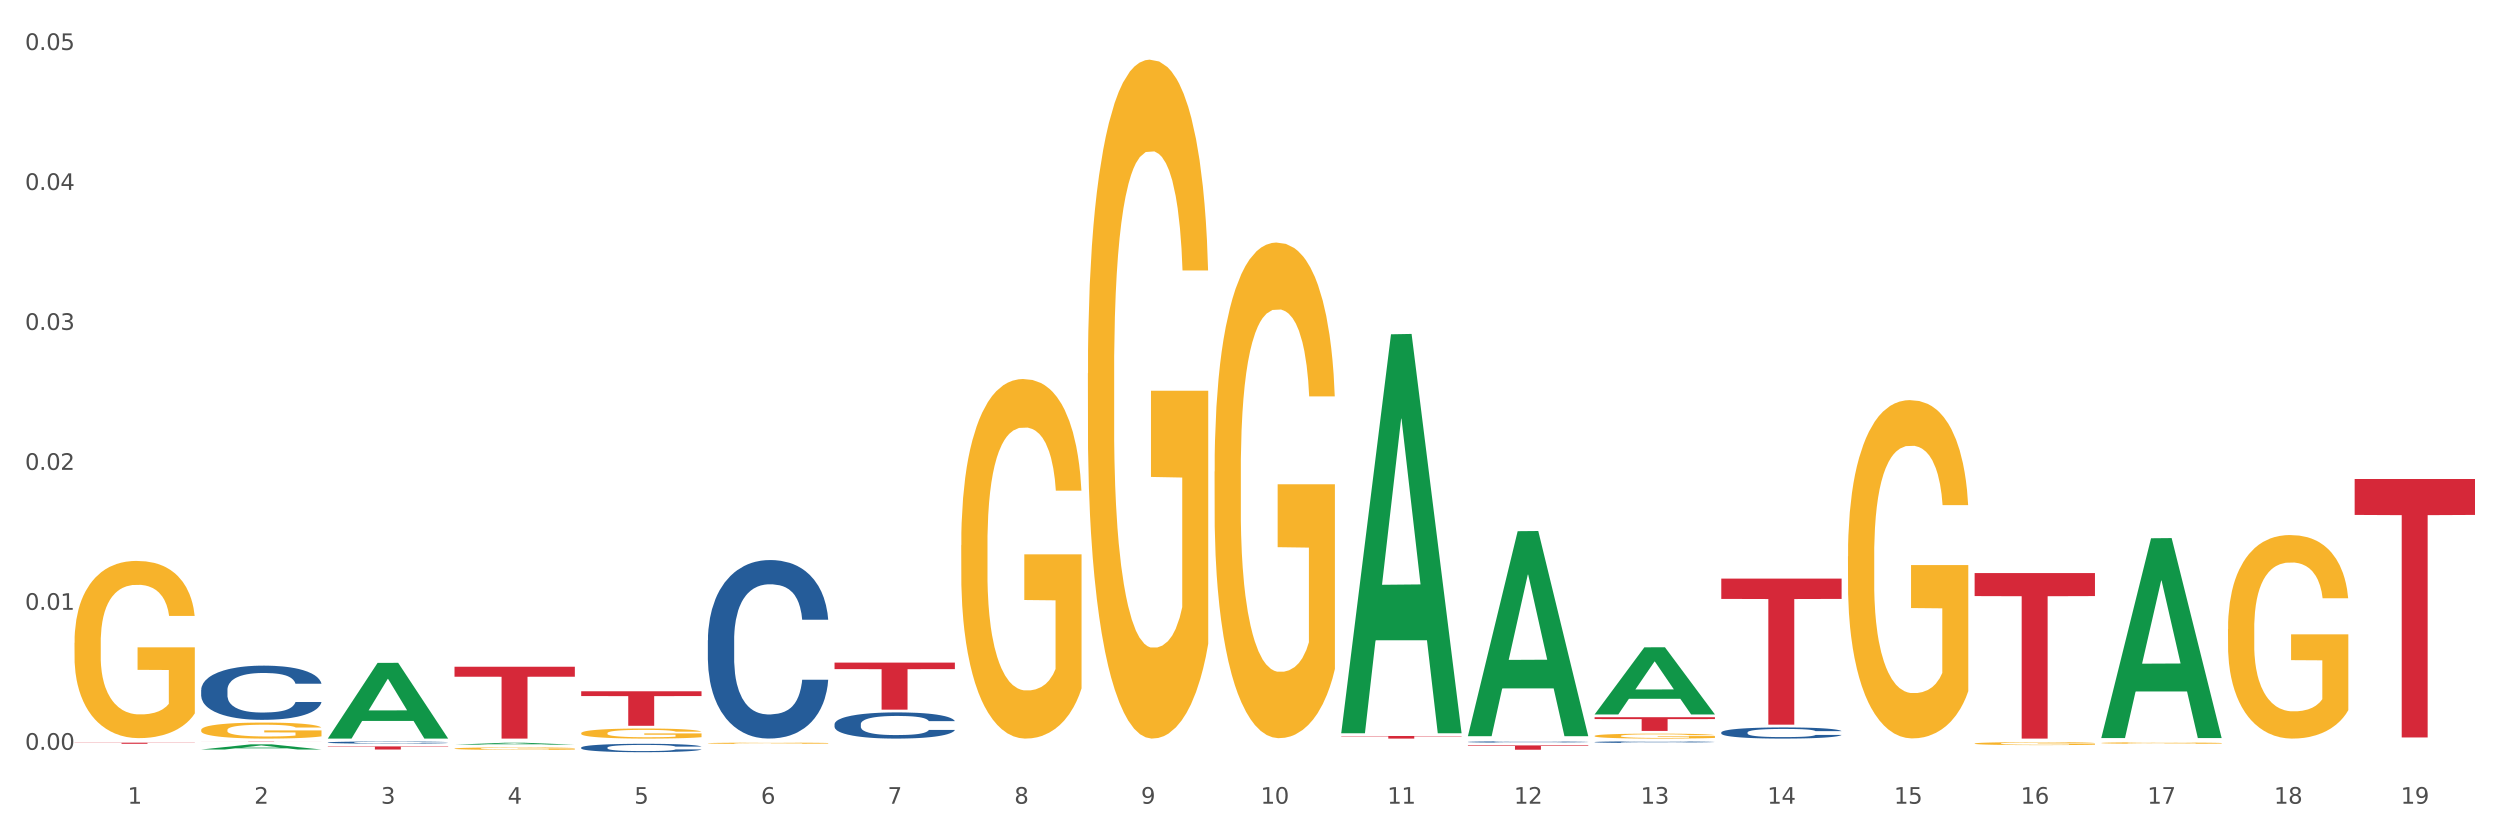 <?xml version="1.0" encoding="utf-8" standalone="no"?>
<!DOCTYPE svg PUBLIC "-//W3C//DTD SVG 1.1//EN"
  "http://www.w3.org/Graphics/SVG/1.1/DTD/svg11.dtd">
<svg xmlns:xlink="http://www.w3.org/1999/xlink" width="1080pt" height="360pt" viewBox="0 0 1080 360" xmlns="http://www.w3.org/2000/svg" version="1.1">
 <rect x="0" y="0" width="1080" height="360" fill="#333333" stroke="none"/>
 <defs>
  <style type="text/css">*{stroke-linejoin: round; stroke-linecap: butt}</style>
 </defs>
 <g id="figure_1">
  <g id="patch_1">
   <path d="M 0 360 
L 1080 360 
L 1080 0 
L 0 0 
z
" style="fill: #ffffff; stroke: #ffffff; stroke-linejoin: miter"/>
  </g>
  <g id="axes_1">
   <g id="matplotlib.axis_1">
    <g id="xtick_1">
     <g id="text_1">
      <!-- 1 -->
      <g style="fill: #4d4d4d" transform="translate(55.115 347.204) scale(0.096 -0.096)">
       <defs>
        <path id="DejaVuSans-31" d="M 794 531 
L 1825 531 
L 1825 4091 
L 703 3866 
L 703 4441 
L 1819 4666 
L 2450 4666 
L 2450 531 
L 3481 531 
L 3481 0 
L 794 0 
L 794 531 
z
" transform="scale(0.016)"/>
       </defs>
       <use xlink:href="#DejaVuSans-31"/>
      </g>
     </g>
    </g>
    <g id="xtick_2">
     <g id="text_2">
      <!-- 2 -->
      <g style="fill: #4d4d4d" transform="translate(109.839 347.204) scale(0.096 -0.096)">
       <defs>
        <path id="DejaVuSans-32" d="M 1228 531 
L 3431 531 
L 3431 0 
L 469 0 
L 469 531 
Q 828 903 1448 1529 
Q 2069 2156 2228 2338 
Q 2531 2678 2651 2914 
Q 2772 3150 2772 3378 
Q 2772 3750 2511 3984 
Q 2250 4219 1831 4219 
Q 1534 4219 1204 4116 
Q 875 4013 500 3803 
L 500 4441 
Q 881 4594 1212 4672 
Q 1544 4750 1819 4750 
Q 2544 4750 2975 4387 
Q 3406 4025 3406 3419 
Q 3406 3131 3298 2873 
Q 3191 2616 2906 2266 
Q 2828 2175 2409 1742 
Q 1991 1309 1228 531 
z
" transform="scale(0.016)"/>
       </defs>
       <use xlink:href="#DejaVuSans-32"/>
      </g>
     </g>
    </g>
    <g id="xtick_3">
     <g id="text_3">
      <!-- 3 -->
      <g style="fill: #4d4d4d" transform="translate(164.564 347.204) scale(0.096 -0.096)">
       <defs>
        <path id="DejaVuSans-33" d="M 2597 2516 
Q 3050 2419 3304 2112 
Q 3559 1806 3559 1356 
Q 3559 666 3084 287 
Q 2609 -91 1734 -91 
Q 1441 -91 1130 -33 
Q 819 25 488 141 
L 488 750 
Q 750 597 1062 519 
Q 1375 441 1716 441 
Q 2309 441 2620 675 
Q 2931 909 2931 1356 
Q 2931 1769 2642 2001 
Q 2353 2234 1838 2234 
L 1294 2234 
L 1294 2753 
L 1863 2753 
Q 2328 2753 2575 2939 
Q 2822 3125 2822 3475 
Q 2822 3834 2567 4026 
Q 2313 4219 1838 4219 
Q 1578 4219 1281 4162 
Q 984 4106 628 3988 
L 628 4550 
Q 988 4650 1302 4700 
Q 1616 4750 1894 4750 
Q 2613 4750 3031 4423 
Q 3450 4097 3450 3541 
Q 3450 3153 3228 2886 
Q 3006 2619 2597 2516 
z
" transform="scale(0.016)"/>
       </defs>
       <use xlink:href="#DejaVuSans-33"/>
      </g>
     </g>
    </g>
    <g id="xtick_4">
     <g id="text_4">
      <!-- 4 -->
      <g style="fill: #4d4d4d" transform="translate(219.288 347.204) scale(0.096 -0.096)">
       <defs>
        <path id="DejaVuSans-34" d="M 2419 4116 
L 825 1625 
L 2419 1625 
L 2419 4116 
z
M 2253 4666 
L 3047 4666 
L 3047 1625 
L 3713 1625 
L 3713 1100 
L 3047 1100 
L 3047 0 
L 2419 0 
L 2419 1100 
L 313 1100 
L 313 1709 
L 2253 4666 
z
" transform="scale(0.016)"/>
       </defs>
       <use xlink:href="#DejaVuSans-34"/>
      </g>
     </g>
    </g>
    <g id="xtick_5">
     <g id="text_5">
      <!-- 5 -->
      <g style="fill: #4d4d4d" transform="translate(274.012 347.204) scale(0.096 -0.096)">
       <defs>
        <path id="DejaVuSans-35" d="M 691 4666 
L 3169 4666 
L 3169 4134 
L 1269 4134 
L 1269 2991 
Q 1406 3038 1543 3061 
Q 1681 3084 1819 3084 
Q 2600 3084 3056 2656 
Q 3513 2228 3513 1497 
Q 3513 744 3044 326 
Q 2575 -91 1722 -91 
Q 1428 -91 1123 -41 
Q 819 9 494 109 
L 494 744 
Q 775 591 1075 516 
Q 1375 441 1709 441 
Q 2250 441 2565 725 
Q 2881 1009 2881 1497 
Q 2881 1984 2565 2268 
Q 2250 2553 1709 2553 
Q 1456 2553 1204 2497 
Q 953 2441 691 2322 
L 691 4666 
z
" transform="scale(0.016)"/>
       </defs>
       <use xlink:href="#DejaVuSans-35"/>
      </g>
     </g>
    </g>
    <g id="xtick_6">
     <g id="text_6">
      <!-- 6 -->
      <g style="fill: #4d4d4d" transform="translate(328.736 347.204) scale(0.096 -0.096)">
       <defs>
        <path id="DejaVuSans-36" d="M 2113 2584 
Q 1688 2584 1439 2293 
Q 1191 2003 1191 1497 
Q 1191 994 1439 701 
Q 1688 409 2113 409 
Q 2538 409 2786 701 
Q 3034 994 3034 1497 
Q 3034 2003 2786 2293 
Q 2538 2584 2113 2584 
z
M 3366 4563 
L 3366 3988 
Q 3128 4100 2886 4159 
Q 2644 4219 2406 4219 
Q 1781 4219 1451 3797 
Q 1122 3375 1075 2522 
Q 1259 2794 1537 2939 
Q 1816 3084 2150 3084 
Q 2853 3084 3261 2657 
Q 3669 2231 3669 1497 
Q 3669 778 3244 343 
Q 2819 -91 2113 -91 
Q 1303 -91 875 529 
Q 447 1150 447 2328 
Q 447 3434 972 4092 
Q 1497 4750 2381 4750 
Q 2619 4750 2861 4703 
Q 3103 4656 3366 4563 
z
" transform="scale(0.016)"/>
       </defs>
       <use xlink:href="#DejaVuSans-36"/>
      </g>
     </g>
    </g>
    <g id="xtick_7">
     <g id="text_7">
      <!-- 7 -->
      <g style="fill: #4d4d4d" transform="translate(383.461 347.204) scale(0.096 -0.096)">
       <defs>
        <path id="DejaVuSans-37" d="M 525 4666 
L 3525 4666 
L 3525 4397 
L 1831 0 
L 1172 0 
L 2766 4134 
L 525 4134 
L 525 4666 
z
" transform="scale(0.016)"/>
       </defs>
       <use xlink:href="#DejaVuSans-37"/>
      </g>
     </g>
    </g>
    <g id="xtick_8">
     <g id="text_8">
      <!-- 8 -->
      <g style="fill: #4d4d4d" transform="translate(438.185 347.204) scale(0.096 -0.096)">
       <defs>
        <path id="DejaVuSans-38" d="M 2034 2216 
Q 1584 2216 1326 1975 
Q 1069 1734 1069 1313 
Q 1069 891 1326 650 
Q 1584 409 2034 409 
Q 2484 409 2743 651 
Q 3003 894 3003 1313 
Q 3003 1734 2745 1975 
Q 2488 2216 2034 2216 
z
M 1403 2484 
Q 997 2584 770 2862 
Q 544 3141 544 3541 
Q 544 4100 942 4425 
Q 1341 4750 2034 4750 
Q 2731 4750 3128 4425 
Q 3525 4100 3525 3541 
Q 3525 3141 3298 2862 
Q 3072 2584 2669 2484 
Q 3125 2378 3379 2068 
Q 3634 1759 3634 1313 
Q 3634 634 3220 271 
Q 2806 -91 2034 -91 
Q 1263 -91 848 271 
Q 434 634 434 1313 
Q 434 1759 690 2068 
Q 947 2378 1403 2484 
z
M 1172 3481 
Q 1172 3119 1398 2916 
Q 1625 2713 2034 2713 
Q 2441 2713 2670 2916 
Q 2900 3119 2900 3481 
Q 2900 3844 2670 4047 
Q 2441 4250 2034 4250 
Q 1625 4250 1398 4047 
Q 1172 3844 1172 3481 
z
" transform="scale(0.016)"/>
       </defs>
       <use xlink:href="#DejaVuSans-38"/>
      </g>
     </g>
    </g>
    <g id="xtick_9">
     <g id="text_9">
      <!-- 9 -->
      <g style="fill: #4d4d4d" transform="translate(492.909 347.204) scale(0.096 -0.096)">
       <defs>
        <path id="DejaVuSans-39" d="M 703 97 
L 703 672 
Q 941 559 1184 500 
Q 1428 441 1663 441 
Q 2288 441 2617 861 
Q 2947 1281 2994 2138 
Q 2813 1869 2534 1725 
Q 2256 1581 1919 1581 
Q 1219 1581 811 2004 
Q 403 2428 403 3163 
Q 403 3881 828 4315 
Q 1253 4750 1959 4750 
Q 2769 4750 3195 4129 
Q 3622 3509 3622 2328 
Q 3622 1225 3098 567 
Q 2575 -91 1691 -91 
Q 1453 -91 1209 -44 
Q 966 3 703 97 
z
M 1959 2075 
Q 2384 2075 2632 2365 
Q 2881 2656 2881 3163 
Q 2881 3666 2632 3958 
Q 2384 4250 1959 4250 
Q 1534 4250 1286 3958 
Q 1038 3666 1038 3163 
Q 1038 2656 1286 2365 
Q 1534 2075 1959 2075 
z
" transform="scale(0.016)"/>
       </defs>
       <use xlink:href="#DejaVuSans-39"/>
      </g>
     </g>
    </g>
    <g id="xtick_10">
     <g id="text_10">
      <!-- 10 -->
      <g style="fill: #4d4d4d" transform="translate(544.58 347.204) scale(0.096 -0.096)">
       <defs>
        <path id="DejaVuSans-30" d="M 2034 4250 
Q 1547 4250 1301 3770 
Q 1056 3291 1056 2328 
Q 1056 1369 1301 889 
Q 1547 409 2034 409 
Q 2525 409 2770 889 
Q 3016 1369 3016 2328 
Q 3016 3291 2770 3770 
Q 2525 4250 2034 4250 
z
M 2034 4750 
Q 2819 4750 3233 4129 
Q 3647 3509 3647 2328 
Q 3647 1150 3233 529 
Q 2819 -91 2034 -91 
Q 1250 -91 836 529 
Q 422 1150 422 2328 
Q 422 3509 836 4129 
Q 1250 4750 2034 4750 
z
" transform="scale(0.016)"/>
       </defs>
       <use xlink:href="#DejaVuSans-31"/>
       <use xlink:href="#DejaVuSans-30" transform="translate(63.623 0)"/>
      </g>
     </g>
    </g>
    <g id="xtick_11">
     <g id="text_11">
      <!-- 11 -->
      <g style="fill: #4d4d4d" transform="translate(599.304 347.204) scale(0.096 -0.096)">
       <use xlink:href="#DejaVuSans-31"/>
       <use xlink:href="#DejaVuSans-31" transform="translate(63.623 0)"/>
      </g>
     </g>
    </g>
    <g id="xtick_12">
     <g id="text_12">
      <!-- 12 -->
      <g style="fill: #4d4d4d" transform="translate(654.028 347.204) scale(0.096 -0.096)">
       <use xlink:href="#DejaVuSans-31"/>
       <use xlink:href="#DejaVuSans-32" transform="translate(63.623 0)"/>
      </g>
     </g>
    </g>
    <g id="xtick_13">
     <g id="text_13">
      <!-- 13 -->
      <g style="fill: #4d4d4d" transform="translate(708.752 347.204) scale(0.096 -0.096)">
       <use xlink:href="#DejaVuSans-31"/>
       <use xlink:href="#DejaVuSans-33" transform="translate(63.623 0)"/>
      </g>
     </g>
    </g>
    <g id="xtick_14">
     <g id="text_14">
      <!-- 14 -->
      <g style="fill: #4d4d4d" transform="translate(763.477 347.204) scale(0.096 -0.096)">
       <use xlink:href="#DejaVuSans-31"/>
       <use xlink:href="#DejaVuSans-34" transform="translate(63.623 0)"/>
      </g>
     </g>
    </g>
    <g id="xtick_15">
     <g id="text_15">
      <!-- 15 -->
      <g style="fill: #4d4d4d" transform="translate(818.201 347.204) scale(0.096 -0.096)">
       <use xlink:href="#DejaVuSans-31"/>
       <use xlink:href="#DejaVuSans-35" transform="translate(63.623 0)"/>
      </g>
     </g>
    </g>
    <g id="xtick_16">
     <g id="text_16">
      <!-- 16 -->
      <g style="fill: #4d4d4d" transform="translate(872.925 347.204) scale(0.096 -0.096)">
       <use xlink:href="#DejaVuSans-31"/>
       <use xlink:href="#DejaVuSans-36" transform="translate(63.623 0)"/>
      </g>
     </g>
    </g>
    <g id="xtick_17">
     <g id="text_17">
      <!-- 17 -->
      <g style="fill: #4d4d4d" transform="translate(927.649 347.204) scale(0.096 -0.096)">
       <use xlink:href="#DejaVuSans-31"/>
       <use xlink:href="#DejaVuSans-37" transform="translate(63.623 0)"/>
      </g>
     </g>
    </g>
    <g id="xtick_18">
     <g id="text_18">
      <!-- 18 -->
      <g style="fill: #4d4d4d" transform="translate(982.374 347.204) scale(0.096 -0.096)">
       <use xlink:href="#DejaVuSans-31"/>
       <use xlink:href="#DejaVuSans-38" transform="translate(63.623 0)"/>
      </g>
     </g>
    </g>
    <g id="xtick_19">
     <g id="text_19">
      <!-- 19 -->
      <g style="fill: #4d4d4d" transform="translate(1037.098 347.204) scale(0.096 -0.096)">
       <use xlink:href="#DejaVuSans-31"/>
       <use xlink:href="#DejaVuSans-39" transform="translate(63.623 0)"/>
      </g>
     </g>
    </g>
    <g id="xtick_20"/>
    <g id="xtick_21"/>
    <g id="xtick_22"/>
    <g id="xtick_23"/>
    <g id="xtick_24"/>
    <g id="xtick_25"/>
    <g id="xtick_26"/>
    <g id="xtick_27"/>
    <g id="xtick_28"/>
    <g id="xtick_29"/>
    <g id="xtick_30"/>
    <g id="xtick_31"/>
    <g id="xtick_32"/>
    <g id="xtick_33"/>
    <g id="xtick_34"/>
    <g id="xtick_35"/>
    <g id="xtick_36"/>
    <g id="xtick_37"/>
   </g>
   <g id="matplotlib.axis_2">
    <g id="ytick_1">
     <g id="text_20">
      <!-- 0.00 -->
      <g style="fill: #4d4d4d" transform="translate(10.8 323.899) scale(0.096 -0.096)">
       <defs>
        <path id="DejaVuSans-2e" d="M 684 794 
L 1344 794 
L 1344 0 
L 684 0 
L 684 794 
z
" transform="scale(0.016)"/>
       </defs>
       <use xlink:href="#DejaVuSans-30"/>
       <use xlink:href="#DejaVuSans-2e" transform="translate(63.623 0)"/>
       <use xlink:href="#DejaVuSans-30" transform="translate(95.41 0)"/>
       <use xlink:href="#DejaVuSans-30" transform="translate(159.033 0)"/>
      </g>
     </g>
    </g>
    <g id="ytick_2">
     <g id="text_21">
      <!-- 0.01 -->
      <g style="fill: #4d4d4d" transform="translate(10.8 263.437) scale(0.096 -0.096)">
       <use xlink:href="#DejaVuSans-30"/>
       <use xlink:href="#DejaVuSans-2e" transform="translate(63.623 0)"/>
       <use xlink:href="#DejaVuSans-30" transform="translate(95.41 0)"/>
       <use xlink:href="#DejaVuSans-31" transform="translate(159.033 0)"/>
      </g>
     </g>
    </g>
    <g id="ytick_3">
     <g id="text_22">
      <!-- 0.02 -->
      <g style="fill: #4d4d4d" transform="translate(10.8 202.975) scale(0.096 -0.096)">
       <use xlink:href="#DejaVuSans-30"/>
       <use xlink:href="#DejaVuSans-2e" transform="translate(63.623 0)"/>
       <use xlink:href="#DejaVuSans-30" transform="translate(95.41 0)"/>
       <use xlink:href="#DejaVuSans-32" transform="translate(159.033 0)"/>
      </g>
     </g>
    </g>
    <g id="ytick_4">
     <g id="text_23">
      <!-- 0.03 -->
      <g style="fill: #4d4d4d" transform="translate(10.8 142.513) scale(0.096 -0.096)">
       <use xlink:href="#DejaVuSans-30"/>
       <use xlink:href="#DejaVuSans-2e" transform="translate(63.623 0)"/>
       <use xlink:href="#DejaVuSans-30" transform="translate(95.41 0)"/>
       <use xlink:href="#DejaVuSans-33" transform="translate(159.033 0)"/>
      </g>
     </g>
    </g>
    <g id="ytick_5">
     <g id="text_24">
      <!-- 0.04 -->
      <g style="fill: #4d4d4d" transform="translate(10.8 82.051) scale(0.096 -0.096)">
       <use xlink:href="#DejaVuSans-30"/>
       <use xlink:href="#DejaVuSans-2e" transform="translate(63.623 0)"/>
       <use xlink:href="#DejaVuSans-30" transform="translate(95.41 0)"/>
       <use xlink:href="#DejaVuSans-34" transform="translate(159.033 0)"/>
      </g>
     </g>
    </g>
    <g id="ytick_6">
     <g id="text_25">
      <!-- 0.05 -->
      <g style="fill: #4d4d4d" transform="translate(10.8 21.589) scale(0.096 -0.096)">
       <use xlink:href="#DejaVuSans-30"/>
       <use xlink:href="#DejaVuSans-2e" transform="translate(63.623 0)"/>
       <use xlink:href="#DejaVuSans-30" transform="translate(95.41 0)"/>
       <use xlink:href="#DejaVuSans-35" transform="translate(159.033 0)"/>
      </g>
     </g>
    </g>
    <g id="ytick_7"/>
    <g id="ytick_8"/>
    <g id="ytick_9"/>
    <g id="ytick_10"/>
    <g id="ytick_11"/>
   </g>
   <g id="PolyCollection_1">
    <path d="M 86.899 323.79 
L 86.953 323.788 
L 108.391 321.548 
L 117.288 321.546 
L 138.887 323.794 
L 128.597 323.794 
L 123.934 323.271 
L 101.799 323.271 
L 101.638 323.279 
L 97.136 323.794 
L 86.899 323.794 
L 86.899 323.79 
L 104.586 322.958 
L 121.147 322.956 
L 112.947 322.025 
L 112.84 322.021 
L 112.733 322.027 
L 104.532 322.956 
L 104.586 322.958 
L 86.899 323.79 
z
" clip-path="url(#p1a5b9b49ad)" style="fill: #109648"/>
    <path d="M 251.072 322.95 
L 251.134 322.946 
L 251.134 322.854 
L 251.318 322.728 
L 251.994 322.495 
L 252.854 322.32 
L 254.329 322.114 
L 255.128 322.028 
L 256.173 321.932 
L 258.323 321.776 
L 260.781 321.643 
L 262.502 321.57 
L 263.793 321.524 
L 266.681 321.441 
L 268.34 321.404 
L 270.061 321.375 
L 271.535 321.355 
L 273.994 321.331 
L 275.96 321.321 
L 278.234 321.318 
L 280.139 321.321 
L 282.658 321.335 
L 286.345 321.375 
L 287.759 321.398 
L 289.664 321.438 
L 291.63 321.491 
L 293.228 321.544 
L 295.071 321.62 
L 296.976 321.719 
L 298.82 321.845 
L 300.11 321.962 
L 301.155 322.084 
L 302.077 322.233 
L 302.753 322.396 
L 303.06 322.532 
L 291.815 322.532 
L 291.507 322.409 
L 290.893 322.277 
L 290.278 322.187 
L 289.602 322.114 
L 288.558 322.031 
L 287.636 321.978 
L 286.1 321.915 
L 284.686 321.875 
L 283.519 321.852 
L 282.105 321.832 
L 279.094 321.812 
L 276.943 321.812 
L 275.591 321.819 
L 273.932 321.836 
L 272.519 321.859 
L 270.86 321.899 
L 269.569 321.942 
L 268.279 321.998 
L 267.541 322.038 
L 266.435 322.111 
L 265.698 322.17 
L 264.714 322.273 
L 264.161 322.346 
L 263.178 322.535 
L 262.748 322.675 
L 262.564 322.771 
L 262.441 322.877 
L 262.441 323.394 
L 262.809 323.626 
L 263.117 323.726 
L 263.608 323.839 
L 264.53 323.984 
L 265.882 324.127 
L 267.295 324.23 
L 268.463 324.293 
L 269.569 324.339 
L 270.675 324.376 
L 272.027 324.409 
L 273.133 324.429 
L 274.792 324.449 
L 276.759 324.459 
L 278.295 324.459 
L 281.429 324.442 
L 282.843 324.426 
L 284.195 324.402 
L 285.669 324.366 
L 286.837 324.326 
L 287.513 324.296 
L 288.619 324.233 
L 289.479 324.167 
L 290.217 324.091 
L 290.708 324.024 
L 291.261 323.925 
L 291.692 323.812 
L 291.815 323.752 
L 303.06 323.752 
L 302.814 323.872 
L 302.384 323.988 
L 301.524 324.144 
L 300.848 324.233 
L 299.803 324.343 
L 298.697 324.435 
L 297.161 324.538 
L 295.747 324.615 
L 294.273 324.681 
L 292.675 324.741 
L 289.787 324.823 
L 288.742 324.847 
L 286.53 324.886 
L 284.809 324.91 
L 282.29 324.933 
L 279.709 324.946 
L 277.005 324.95 
L 274.608 324.943 
L 271.966 324.923 
L 270.306 324.903 
L 268.463 324.873 
L 266.312 324.827 
L 264.284 324.77 
L 262.379 324.704 
L 260.597 324.628 
L 258.938 324.542 
L 256.787 324.399 
L 255.189 324.26 
L 254.022 324.13 
L 253.223 324.021 
L 252.424 323.882 
L 251.994 323.785 
L 251.318 323.553 
L 251.072 323.338 
L 251.072 322.95 
z
" clip-path="url(#p1a5b9b49ad)" style="fill: #255c99"/>
    <path d="M 305.796 276.588 
L 305.858 276.518 
L 305.858 274.545 
L 306.042 271.869 
L 306.718 266.939 
L 307.578 263.205 
L 309.053 258.839 
L 309.852 257.007 
L 310.897 254.965 
L 313.048 251.654 
L 315.506 248.837 
L 317.226 247.287 
L 318.517 246.301 
L 321.405 244.54 
L 323.064 243.765 
L 324.785 243.132 
L 326.26 242.709 
L 328.718 242.216 
L 330.684 242.005 
L 332.958 241.934 
L 334.863 242.005 
L 337.382 242.286 
L 341.07 243.132 
L 342.483 243.625 
L 344.388 244.47 
L 346.354 245.597 
L 347.952 246.724 
L 349.796 248.344 
L 351.701 250.457 
L 353.544 253.133 
L 354.835 255.599 
L 355.879 258.205 
L 356.801 261.374 
L 357.477 264.825 
L 357.784 267.713 
L 346.539 267.713 
L 346.232 265.107 
L 345.617 262.29 
L 345.002 260.388 
L 344.327 258.839 
L 343.282 257.078 
L 342.36 255.951 
L 340.824 254.612 
L 339.41 253.767 
L 338.243 253.274 
L 336.829 252.852 
L 333.818 252.429 
L 331.667 252.429 
L 330.316 252.57 
L 328.656 252.922 
L 327.243 253.415 
L 325.584 254.26 
L 324.293 255.176 
L 323.003 256.373 
L 322.265 257.219 
L 321.159 258.768 
L 320.422 260.036 
L 319.439 262.219 
L 318.886 263.769 
L 317.902 267.784 
L 317.472 270.742 
L 317.288 272.785 
L 317.165 275.039 
L 317.165 286.026 
L 317.534 290.957 
L 317.841 293.07 
L 318.332 295.465 
L 319.254 298.564 
L 320.606 301.592 
L 322.02 303.776 
L 323.187 305.114 
L 324.293 306.1 
L 325.399 306.875 
L 326.751 307.579 
L 327.857 308.002 
L 329.517 308.425 
L 331.483 308.636 
L 333.019 308.636 
L 336.153 308.284 
L 337.567 307.932 
L 338.919 307.438 
L 340.394 306.664 
L 341.561 305.818 
L 342.237 305.185 
L 343.343 303.846 
L 344.204 302.438 
L 344.941 300.818 
L 345.433 299.409 
L 345.986 297.296 
L 346.416 294.901 
L 346.539 293.633 
L 357.784 293.633 
L 357.539 296.169 
L 357.108 298.634 
L 356.248 301.945 
L 355.572 303.846 
L 354.527 306.171 
L 353.421 308.143 
L 351.885 310.326 
L 350.472 311.946 
L 348.997 313.355 
L 347.399 314.623 
L 344.511 316.384 
L 343.466 316.877 
L 341.254 317.722 
L 339.533 318.215 
L 337.014 318.708 
L 334.433 318.99 
L 331.729 319.06 
L 329.332 318.919 
L 326.69 318.497 
L 325.031 318.074 
L 323.187 317.44 
L 321.036 316.454 
L 319.008 315.257 
L 317.103 313.848 
L 315.321 312.228 
L 313.662 310.397 
L 311.511 307.368 
L 309.914 304.41 
L 308.746 301.663 
L 307.947 299.338 
L 307.148 296.38 
L 306.718 294.338 
L 306.042 289.407 
L 305.796 284.829 
L 305.796 276.588 
z
" clip-path="url(#p1a5b9b49ad)" style="fill: #255c99"/>
    <path d="M 360.521 312.842 
L 360.582 312.832 
L 360.582 312.542 
L 360.766 312.15 
L 361.442 311.426 
L 362.303 310.878 
L 363.778 310.238 
L 364.576 309.969 
L 365.621 309.669 
L 367.772 309.183 
L 370.23 308.77 
L 371.951 308.543 
L 373.241 308.398 
L 376.129 308.14 
L 377.789 308.026 
L 379.509 307.933 
L 380.984 307.871 
L 383.442 307.799 
L 385.409 307.768 
L 387.682 307.757 
L 389.587 307.768 
L 392.107 307.809 
L 395.794 307.933 
L 397.207 308.005 
L 399.112 308.129 
L 401.079 308.295 
L 402.676 308.46 
L 404.52 308.698 
L 406.425 309.008 
L 408.269 309.4 
L 409.559 309.762 
L 410.604 310.145 
L 411.525 310.61 
L 412.201 311.116 
L 412.509 311.54 
L 401.263 311.54 
L 400.956 311.157 
L 400.341 310.744 
L 399.727 310.465 
L 399.051 310.238 
L 398.006 309.979 
L 397.084 309.814 
L 395.548 309.617 
L 394.135 309.493 
L 392.967 309.421 
L 391.554 309.359 
L 388.543 309.297 
L 386.392 309.297 
L 385.04 309.318 
L 383.381 309.369 
L 381.967 309.442 
L 380.308 309.566 
L 379.018 309.7 
L 377.727 309.876 
L 376.99 310 
L 375.884 310.227 
L 375.146 310.413 
L 374.163 310.734 
L 373.61 310.961 
L 372.627 311.55 
L 372.196 311.984 
L 372.012 312.284 
L 371.889 312.615 
L 371.889 314.227 
L 372.258 314.95 
L 372.565 315.26 
L 373.057 315.612 
L 373.979 316.066 
L 375.33 316.511 
L 376.744 316.831 
L 377.911 317.028 
L 379.018 317.172 
L 380.124 317.286 
L 381.476 317.389 
L 382.582 317.451 
L 384.241 317.513 
L 386.207 317.544 
L 387.744 317.544 
L 390.878 317.493 
L 392.291 317.441 
L 393.643 317.369 
L 395.118 317.255 
L 396.285 317.131 
L 396.961 317.038 
L 398.068 316.842 
L 398.928 316.635 
L 399.665 316.397 
L 400.157 316.19 
L 400.71 315.88 
L 401.14 315.529 
L 401.263 315.343 
L 412.509 315.343 
L 412.263 315.715 
L 411.833 316.077 
L 410.972 316.563 
L 410.296 316.842 
L 409.252 317.183 
L 408.146 317.472 
L 406.609 317.792 
L 405.196 318.03 
L 403.721 318.237 
L 402.123 318.423 
L 399.235 318.681 
L 398.19 318.754 
L 395.978 318.878 
L 394.258 318.95 
L 391.738 319.022 
L 389.157 319.064 
L 386.453 319.074 
L 384.057 319.053 
L 381.414 318.991 
L 379.755 318.929 
L 377.911 318.836 
L 375.761 318.691 
L 373.733 318.516 
L 371.828 318.309 
L 370.046 318.071 
L 368.386 317.803 
L 366.236 317.358 
L 364.638 316.924 
L 363.47 316.521 
L 362.671 316.18 
L 361.873 315.746 
L 361.442 315.446 
L 360.766 314.723 
L 360.521 314.051 
L 360.521 312.842 
z
" clip-path="url(#p1a5b9b49ad)" style="fill: #255c99"/>
    <path d="M 634.142 320.511 
L 634.203 320.51 
L 634.203 320.496 
L 634.388 320.476 
L 635.064 320.439 
L 635.924 320.411 
L 637.399 320.378 
L 638.198 320.364 
L 639.243 320.349 
L 641.393 320.324 
L 643.851 320.303 
L 645.572 320.292 
L 646.863 320.284 
L 649.751 320.271 
L 651.41 320.266 
L 653.131 320.261 
L 654.605 320.258 
L 657.063 320.254 
L 659.03 320.252 
L 661.304 320.252 
L 663.209 320.252 
L 665.728 320.254 
L 669.415 320.261 
L 670.829 320.264 
L 672.734 320.271 
L 674.7 320.279 
L 676.298 320.288 
L 678.141 320.3 
L 680.046 320.316 
L 681.89 320.336 
L 683.18 320.354 
L 684.225 320.373 
L 685.147 320.397 
L 685.823 320.423 
L 686.13 320.444 
L 674.884 320.444 
L 674.577 320.425 
L 673.963 320.404 
L 673.348 320.39 
L 672.672 320.378 
L 671.628 320.365 
L 670.706 320.357 
L 669.169 320.347 
L 667.756 320.34 
L 666.588 320.337 
L 665.175 320.333 
L 662.164 320.33 
L 660.013 320.33 
L 658.661 320.331 
L 657.002 320.334 
L 655.589 320.338 
L 653.929 320.344 
L 652.639 320.351 
L 651.348 320.36 
L 650.611 320.366 
L 649.505 320.378 
L 648.768 320.387 
L 647.784 320.403 
L 647.231 320.415 
L 646.248 320.445 
L 645.818 320.467 
L 645.633 320.482 
L 645.511 320.499 
L 645.511 320.581 
L 645.879 320.618 
L 646.187 320.634 
L 646.678 320.652 
L 647.6 320.675 
L 648.952 320.698 
L 650.365 320.714 
L 651.533 320.724 
L 652.639 320.731 
L 653.745 320.737 
L 655.097 320.742 
L 656.203 320.745 
L 657.862 320.749 
L 659.829 320.75 
L 661.365 320.75 
L 664.499 320.748 
L 665.913 320.745 
L 667.264 320.741 
L 668.739 320.735 
L 669.907 320.729 
L 670.583 320.724 
L 671.689 320.714 
L 672.549 320.704 
L 673.287 320.692 
L 673.778 320.681 
L 674.331 320.665 
L 674.762 320.648 
L 674.884 320.638 
L 686.13 320.638 
L 685.884 320.657 
L 685.454 320.675 
L 684.594 320.7 
L 683.918 320.714 
L 682.873 320.732 
L 681.767 320.747 
L 680.231 320.763 
L 678.817 320.775 
L 677.342 320.785 
L 675.745 320.795 
L 672.857 320.808 
L 671.812 320.812 
L 669.6 320.818 
L 667.879 320.822 
L 665.359 320.825 
L 662.778 320.828 
L 660.075 320.828 
L 657.678 320.827 
L 655.036 320.824 
L 653.376 320.821 
L 651.533 320.816 
L 649.382 320.809 
L 647.354 320.8 
L 645.449 320.789 
L 643.667 320.777 
L 642.008 320.763 
L 639.857 320.741 
L 638.259 320.719 
L 637.092 320.698 
L 636.293 320.681 
L 635.494 320.659 
L 635.064 320.643 
L 634.388 320.607 
L 634.142 320.572 
L 634.142 320.511 
z
" clip-path="url(#p1a5b9b49ad)" style="fill: #255c99"/>
    <path d="M 688.866 320.573 
L 688.928 320.572 
L 688.928 320.554 
L 689.112 320.529 
L 689.788 320.483 
L 690.648 320.449 
L 692.123 320.408 
L 692.922 320.391 
L 693.967 320.372 
L 696.118 320.342 
L 698.576 320.316 
L 700.296 320.301 
L 701.587 320.292 
L 704.475 320.276 
L 706.134 320.269 
L 707.855 320.263 
L 709.33 320.259 
L 711.788 320.254 
L 713.754 320.253 
L 716.028 320.252 
L 717.933 320.253 
L 720.452 320.255 
L 724.14 320.263 
L 725.553 320.268 
L 727.458 320.275 
L 729.424 320.286 
L 731.022 320.296 
L 732.866 320.311 
L 734.771 320.331 
L 736.614 320.356 
L 737.905 320.378 
L 738.949 320.402 
L 739.871 320.432 
L 740.547 320.464 
L 740.854 320.491 
L 729.609 320.491 
L 729.301 320.466 
L 728.687 320.44 
L 728.072 320.423 
L 727.396 320.408 
L 726.352 320.392 
L 725.43 320.382 
L 723.894 320.369 
L 722.48 320.361 
L 721.313 320.357 
L 719.899 320.353 
L 716.888 320.349 
L 714.737 320.349 
L 713.385 320.35 
L 711.726 320.354 
L 710.313 320.358 
L 708.654 320.366 
L 707.363 320.374 
L 706.073 320.386 
L 705.335 320.393 
L 704.229 320.408 
L 703.492 320.419 
L 702.509 320.44 
L 701.955 320.454 
L 700.972 320.491 
L 700.542 320.519 
L 700.358 320.537 
L 700.235 320.558 
L 700.235 320.66 
L 700.604 320.706 
L 700.911 320.725 
L 701.402 320.747 
L 702.324 320.776 
L 703.676 320.804 
L 705.09 320.824 
L 706.257 320.837 
L 707.363 320.846 
L 708.469 320.853 
L 709.821 320.86 
L 710.927 320.864 
L 712.587 320.867 
L 714.553 320.869 
L 716.089 320.869 
L 719.223 320.866 
L 720.637 320.863 
L 721.989 320.858 
L 723.464 320.851 
L 724.631 320.843 
L 725.307 320.837 
L 726.413 320.825 
L 727.274 320.812 
L 728.011 320.797 
L 728.503 320.784 
L 729.056 320.764 
L 729.486 320.742 
L 729.609 320.731 
L 740.854 320.731 
L 740.609 320.754 
L 740.178 320.777 
L 739.318 320.807 
L 738.642 320.825 
L 737.597 320.847 
L 736.491 320.865 
L 734.955 320.885 
L 733.542 320.9 
L 732.067 320.913 
L 730.469 320.925 
L 727.581 320.941 
L 726.536 320.946 
L 724.324 320.954 
L 722.603 320.958 
L 720.084 320.963 
L 717.503 320.965 
L 714.799 320.966 
L 712.402 320.965 
L 709.76 320.961 
L 708.101 320.957 
L 706.257 320.951 
L 704.106 320.942 
L 702.078 320.931 
L 700.173 320.918 
L 698.391 320.903 
L 696.732 320.886 
L 694.581 320.858 
L 692.984 320.83 
L 691.816 320.805 
L 691.017 320.783 
L 690.218 320.756 
L 689.788 320.737 
L 689.112 320.691 
L 688.866 320.649 
L 688.866 320.573 
z
" clip-path="url(#p1a5b9b49ad)" style="fill: #255c99"/>
    <path d="M 743.591 316.416 
L 743.652 316.412 
L 743.652 316.288 
L 743.836 316.121 
L 744.512 315.812 
L 745.373 315.579 
L 746.848 315.305 
L 747.646 315.191 
L 748.691 315.063 
L 750.842 314.856 
L 753.3 314.68 
L 755.021 314.583 
L 756.311 314.521 
L 759.199 314.411 
L 760.858 314.362 
L 762.579 314.322 
L 764.054 314.296 
L 766.512 314.265 
L 768.478 314.252 
L 770.752 314.248 
L 772.657 314.252 
L 775.177 314.27 
L 778.864 314.322 
L 780.277 314.353 
L 782.182 314.406 
L 784.149 314.477 
L 785.746 314.547 
L 787.59 314.649 
L 789.495 314.781 
L 791.338 314.948 
L 792.629 315.103 
L 793.674 315.266 
L 794.595 315.464 
L 795.271 315.68 
L 795.579 315.861 
L 784.333 315.861 
L 784.026 315.698 
L 783.411 315.521 
L 782.797 315.402 
L 782.121 315.305 
L 781.076 315.195 
L 780.154 315.125 
L 778.618 315.041 
L 777.205 314.988 
L 776.037 314.957 
L 774.624 314.931 
L 771.613 314.904 
L 769.462 314.904 
L 768.11 314.913 
L 766.451 314.935 
L 765.037 314.966 
L 763.378 315.019 
L 762.088 315.076 
L 760.797 315.151 
L 760.06 315.204 
L 758.953 315.301 
L 758.216 315.38 
L 757.233 315.517 
L 756.68 315.614 
L 755.697 315.865 
L 755.266 316.05 
L 755.082 316.178 
L 754.959 316.319 
L 754.959 317.007 
L 755.328 317.315 
L 755.635 317.447 
L 756.127 317.597 
L 757.048 317.791 
L 758.4 317.981 
L 759.814 318.117 
L 760.981 318.201 
L 762.088 318.263 
L 763.194 318.311 
L 764.546 318.355 
L 765.652 318.382 
L 767.311 318.408 
L 769.277 318.422 
L 770.814 318.422 
L 773.948 318.4 
L 775.361 318.377 
L 776.713 318.347 
L 778.188 318.298 
L 779.355 318.245 
L 780.031 318.206 
L 781.138 318.122 
L 781.998 318.034 
L 782.735 317.932 
L 783.227 317.844 
L 783.78 317.712 
L 784.21 317.562 
L 784.333 317.483 
L 795.579 317.483 
L 795.333 317.641 
L 794.903 317.796 
L 794.042 318.003 
L 793.366 318.122 
L 792.322 318.267 
L 791.216 318.391 
L 789.679 318.527 
L 788.266 318.629 
L 786.791 318.717 
L 785.193 318.796 
L 782.305 318.906 
L 781.26 318.937 
L 779.048 318.99 
L 777.327 319.021 
L 774.808 319.052 
L 772.227 319.069 
L 769.523 319.074 
L 767.127 319.065 
L 764.484 319.039 
L 762.825 319.012 
L 760.981 318.973 
L 758.831 318.911 
L 756.803 318.836 
L 754.898 318.748 
L 753.116 318.646 
L 751.456 318.532 
L 749.306 318.342 
L 747.708 318.157 
L 746.54 317.985 
L 745.741 317.84 
L 744.943 317.655 
L 744.512 317.527 
L 743.836 317.218 
L 743.591 316.932 
L 743.591 316.416 
z
" clip-path="url(#p1a5b9b49ad)" style="fill: #255c99"/>
    <path d="M 86.899 315.352 
L 86.961 315.346 
L 86.961 315.119 
L 87.083 314.923 
L 87.697 314.449 
L 88.618 314.057 
L 89.293 313.849 
L 89.968 313.678 
L 90.766 313.507 
L 91.748 313.33 
L 93.528 313.071 
L 94.633 312.939 
L 95.983 312.8 
L 98.439 312.598 
L 100.219 312.484 
L 102.06 312.389 
L 105.067 312.275 
L 107.032 312.225 
L 109.118 312.187 
L 111.635 312.162 
L 113.538 312.155 
L 117.712 312.174 
L 121.272 312.231 
L 122.99 312.275 
L 125.2 312.351 
L 126.366 312.402 
L 128.269 312.503 
L 130.233 312.635 
L 131.583 312.749 
L 133.609 312.964 
L 135.143 313.179 
L 136.555 313.444 
L 137.291 313.627 
L 137.844 313.798 
L 138.335 313.994 
L 138.826 314.303 
L 127.778 314.303 
L 127.348 314.082 
L 126.673 313.874 
L 125.691 313.672 
L 124.832 313.545 
L 123.358 313.387 
L 122.008 313.286 
L 120.596 313.21 
L 118.878 313.147 
L 117.527 313.116 
L 115.625 313.09 
L 111.881 313.097 
L 109.364 313.147 
L 107.645 313.21 
L 106.541 313.267 
L 105.559 313.33 
L 104.454 313.419 
L 103.165 313.552 
L 102.244 313.672 
L 101.323 313.823 
L 100.587 313.975 
L 99.912 314.152 
L 99.359 314.341 
L 98.93 314.537 
L 98.561 314.777 
L 98.254 315.175 
L 98.254 316.041 
L 98.377 316.237 
L 98.684 316.496 
L 99.052 316.692 
L 99.666 316.926 
L 100.219 317.084 
L 101.262 317.311 
L 102.428 317.501 
L 103.349 317.621 
L 104.27 317.722 
L 105.865 317.861 
L 107.645 317.974 
L 109.18 318.044 
L 111.267 318.107 
L 112.678 318.132 
L 113.906 318.145 
L 116.914 318.145 
L 119.062 318.126 
L 121.456 318.082 
L 123.297 318.025 
L 124.832 317.956 
L 126.55 317.842 
L 127.655 317.734 
L 127.655 316.414 
L 114.152 316.408 
L 114.152 315.529 
L 138.887 315.529 
L 138.887 318.107 
L 137.844 318.24 
L 136.678 318.36 
L 135.45 318.467 
L 133.609 318.6 
L 131.399 318.726 
L 129.435 318.815 
L 127.348 318.891 
L 124.893 318.96 
L 121.701 319.023 
L 119.737 319.049 
L 117.282 319.068 
L 114.397 319.074 
L 111.881 319.061 
L 109.425 319.03 
L 106.847 318.973 
L 104.331 318.891 
L 102.428 318.809 
L 100.525 318.707 
L 98.5 318.575 
L 96.904 318.448 
L 95.676 318.335 
L 94.326 318.189 
L 92.853 318 
L 91.748 317.829 
L 90.766 317.652 
L 89.723 317.425 
L 88.986 317.229 
L 88.25 316.982 
L 87.82 316.799 
L 87.329 316.515 
L 86.961 316.117 
L 86.899 315.352 
z
" clip-path="url(#p1a5b9b49ad)" style="fill: #f7b32b"/>
    <path d="M 1017.212 206.93 
L 1069.2 206.93 
L 1069.2 222.444 
L 1048.75 222.549 
L 1048.75 318.571 
L 1037.539 318.571 
L 1037.539 222.549 
L 1017.212 222.444 
L 1017.212 207.035 
L 1017.212 206.93 
z
" clip-path="url(#p1a5b9b49ad)" style="fill: #d62839"/>
    <path d="M 853.039 247.569 
L 905.027 247.569 
L 905.027 257.506 
L 884.577 257.573 
L 884.577 319.074 
L 873.366 319.074 
L 873.366 257.573 
L 853.039 257.506 
L 853.039 247.636 
L 853.039 247.569 
z
" clip-path="url(#p1a5b9b49ad)" style="fill: #d62839"/>
    <path d="M 743.591 249.956 
L 795.579 249.956 
L 795.579 258.727 
L 775.128 258.786 
L 775.128 313.07 
L 763.918 313.07 
L 763.918 258.786 
L 743.591 258.727 
L 743.591 250.016 
L 743.591 249.956 
z
" clip-path="url(#p1a5b9b49ad)" style="fill: #d62839"/>
    <path d="M 688.866 309.828 
L 740.854 309.828 
L 740.854 310.651 
L 720.404 310.657 
L 720.404 315.755 
L 709.193 315.755 
L 709.193 310.657 
L 688.866 310.651 
L 688.866 309.833 
L 688.866 309.828 
z
" clip-path="url(#p1a5b9b49ad)" style="fill: #d62839"/>
    <path d="M 634.142 322.006 
L 686.13 322.006 
L 686.13 322.266 
L 665.68 322.268 
L 665.68 323.877 
L 654.469 323.877 
L 654.469 322.268 
L 634.142 322.266 
L 634.142 322.008 
L 634.142 322.006 
z
" clip-path="url(#p1a5b9b49ad)" style="fill: #d62839"/>
    <path d="M 579.418 317.951 
L 631.406 317.951 
L 631.406 318.107 
L 610.956 318.108 
L 610.956 319.074 
L 599.745 319.074 
L 599.745 318.108 
L 579.418 318.107 
L 579.418 317.952 
L 579.418 317.951 
z
" clip-path="url(#p1a5b9b49ad)" style="fill: #d62839"/>
    <path d="M 360.521 286.239 
L 412.509 286.239 
L 412.509 289.066 
L 392.058 289.085 
L 392.058 306.579 
L 380.848 306.579 
L 380.848 289.085 
L 360.521 289.066 
L 360.521 286.258 
L 360.521 286.239 
z
" clip-path="url(#p1a5b9b49ad)" style="fill: #d62839"/>
    <path d="M 141.624 320.742 
L 141.685 320.741 
L 141.685 320.718 
L 141.869 320.686 
L 142.545 320.626 
L 143.406 320.581 
L 144.88 320.529 
L 145.679 320.507 
L 146.724 320.482 
L 148.875 320.442 
L 151.333 320.409 
L 153.054 320.39 
L 154.344 320.378 
L 157.232 320.357 
L 158.891 320.348 
L 160.612 320.34 
L 162.087 320.335 
L 164.545 320.329 
L 166.511 320.326 
L 168.785 320.326 
L 170.69 320.326 
L 173.21 320.33 
L 176.897 320.34 
L 178.31 320.346 
L 180.215 320.356 
L 182.182 320.37 
L 183.779 320.383 
L 185.623 320.403 
L 187.528 320.428 
L 189.371 320.46 
L 190.662 320.49 
L 191.707 320.521 
L 192.628 320.559 
L 193.304 320.601 
L 193.612 320.636 
L 182.366 320.636 
L 182.059 320.604 
L 181.444 320.57 
L 180.83 320.547 
L 180.154 320.529 
L 179.109 320.508 
L 178.187 320.494 
L 176.651 320.478 
L 175.238 320.468 
L 174.07 320.462 
L 172.657 320.457 
L 169.645 320.452 
L 167.495 320.452 
L 166.143 320.453 
L 164.484 320.458 
L 163.07 320.464 
L 161.411 320.474 
L 160.12 320.485 
L 158.83 320.499 
L 158.093 320.509 
L 156.986 320.528 
L 156.249 320.543 
L 155.266 320.57 
L 154.713 320.588 
L 153.73 320.636 
L 153.299 320.672 
L 153.115 320.697 
L 152.992 320.724 
L 152.992 320.856 
L 153.361 320.915 
L 153.668 320.941 
L 154.16 320.969 
L 155.081 321.007 
L 156.433 321.043 
L 157.847 321.069 
L 159.014 321.085 
L 160.12 321.097 
L 161.227 321.107 
L 162.579 321.115 
L 163.685 321.12 
L 165.344 321.125 
L 167.31 321.128 
L 168.847 321.128 
L 171.981 321.123 
L 173.394 321.119 
L 174.746 321.113 
L 176.221 321.104 
L 177.388 321.094 
L 178.064 321.086 
L 179.17 321.07 
L 180.031 321.053 
L 180.768 321.034 
L 181.26 321.017 
L 181.813 320.991 
L 182.243 320.963 
L 182.366 320.947 
L 193.612 320.947 
L 193.366 320.978 
L 192.936 321.007 
L 192.075 321.047 
L 191.399 321.07 
L 190.355 321.098 
L 189.249 321.122 
L 187.712 321.148 
L 186.299 321.168 
L 184.824 321.184 
L 183.226 321.2 
L 180.338 321.221 
L 179.293 321.227 
L 177.081 321.237 
L 175.36 321.243 
L 172.841 321.249 
L 170.26 321.252 
L 167.556 321.253 
L 165.16 321.251 
L 162.517 321.246 
L 160.858 321.241 
L 159.014 321.234 
L 156.864 321.222 
L 154.836 321.207 
L 152.931 321.19 
L 151.149 321.171 
L 149.489 321.149 
L 147.339 321.112 
L 145.741 321.077 
L 144.573 321.044 
L 143.774 321.016 
L 142.975 320.98 
L 142.545 320.956 
L 141.869 320.896 
L 141.624 320.841 
L 141.624 320.742 
z
" clip-path="url(#p1a5b9b49ad)" style="fill: #255c99"/>
    <path d="M 251.072 298.636 
L 303.06 298.636 
L 303.06 300.707 
L 282.61 300.721 
L 282.61 313.54 
L 271.399 313.54 
L 271.399 300.721 
L 251.072 300.707 
L 251.072 298.65 
L 251.072 298.636 
z
" clip-path="url(#p1a5b9b49ad)" style="fill: #d62839"/>
    <path d="M 141.624 322.431 
L 193.612 322.431 
L 193.612 322.623 
L 173.161 322.624 
L 173.161 323.81 
L 161.951 323.81 
L 161.951 322.624 
L 141.624 322.623 
L 141.624 322.432 
L 141.624 322.431 
z
" clip-path="url(#p1a5b9b49ad)" style="fill: #d62839"/>
    <path d="M 86.899 320.252 
L 138.887 320.252 
L 138.887 320.268 
L 118.437 320.268 
L 118.437 320.368 
L 107.226 320.368 
L 107.226 320.268 
L 86.899 320.268 
L 86.899 320.252 
L 86.899 320.252 
z
" clip-path="url(#p1a5b9b49ad)" style="fill: #d62839"/>
    <path d="M 32.175 320.842 
L 84.163 320.842 
L 84.163 320.909 
L 63.713 320.909 
L 63.713 321.319 
L 52.502 321.319 
L 52.502 320.909 
L 32.175 320.909 
L 32.175 320.843 
L 32.175 320.842 
z
" clip-path="url(#p1a5b9b49ad)" style="fill: #d62839"/>
    <path d="M 962.488 271.77 
L 962.549 271.69 
L 962.549 268.799 
L 962.672 266.309 
L 963.286 260.286 
L 964.206 255.307 
L 964.881 252.656 
L 965.557 250.488 
L 966.355 248.32 
L 967.337 246.071 
L 969.117 242.778 
L 970.221 241.092 
L 971.572 239.325 
L 974.027 236.755 
L 975.807 235.309 
L 977.648 234.104 
L 980.656 232.659 
L 982.62 232.016 
L 984.707 231.534 
L 987.223 231.213 
L 989.126 231.133 
L 993.3 231.374 
L 996.86 232.097 
L 998.579 232.659 
L 1000.788 233.623 
L 1001.954 234.265 
L 1003.857 235.55 
L 1005.821 237.237 
L 1007.172 238.682 
L 1009.197 241.413 
L 1010.732 244.143 
L 1012.143 247.516 
L 1012.88 249.845 
L 1013.432 252.014 
L 1013.923 254.504 
L 1014.414 258.439 
L 1003.366 258.439 
L 1002.936 255.628 
L 1002.261 252.978 
L 1001.279 250.408 
L 1000.42 248.801 
L 998.947 246.794 
L 997.596 245.509 
L 996.185 244.545 
L 994.466 243.742 
L 993.116 243.34 
L 991.213 243.019 
L 987.469 243.099 
L 984.952 243.742 
L 983.234 244.545 
L 982.129 245.268 
L 981.147 246.071 
L 980.042 247.195 
L 978.753 248.882 
L 977.832 250.408 
L 976.912 252.335 
L 976.175 254.263 
L 975.5 256.511 
L 974.948 258.921 
L 974.518 261.41 
L 974.15 264.462 
L 973.843 269.522 
L 973.843 280.524 
L 973.966 283.014 
L 974.272 286.307 
L 974.641 288.796 
L 975.255 291.768 
L 975.807 293.776 
L 976.85 296.667 
L 978.017 299.076 
L 978.937 300.602 
L 979.858 301.887 
L 981.454 303.654 
L 983.234 305.1 
L 984.768 305.983 
L 986.855 306.786 
L 988.267 307.107 
L 989.494 307.268 
L 992.502 307.268 
L 994.65 307.027 
L 997.044 306.465 
L 998.885 305.742 
L 1000.42 304.859 
L 1002.139 303.413 
L 1003.243 302.048 
L 1003.243 285.263 
L 989.74 285.182 
L 989.74 274.019 
L 1014.476 274.019 
L 1014.476 306.786 
L 1013.432 308.473 
L 1012.266 309.999 
L 1011.038 311.364 
L 1009.197 313.051 
L 1006.987 314.657 
L 1005.023 315.781 
L 1002.936 316.745 
L 1000.481 317.628 
L 997.29 318.431 
L 995.325 318.753 
L 992.87 318.994 
L 989.985 319.074 
L 987.469 318.913 
L 985.014 318.512 
L 982.436 317.789 
L 979.919 316.745 
L 978.017 315.701 
L 976.114 314.416 
L 974.088 312.729 
L 972.492 311.123 
L 971.265 309.677 
L 969.915 307.83 
L 968.441 305.421 
L 967.337 303.253 
L 966.355 301.004 
L 965.311 298.113 
L 964.575 295.623 
L 963.838 292.491 
L 963.408 290.162 
L 962.917 286.548 
L 962.549 281.488 
L 962.488 271.77 
z
" clip-path="url(#p1a5b9b49ad)" style="fill: #f7b32b"/>
    <path d="M 907.763 320.969 
L 907.825 320.969 
L 907.825 320.947 
L 907.948 320.929 
L 908.561 320.884 
L 909.482 320.847 
L 910.157 320.828 
L 910.832 320.812 
L 911.63 320.796 
L 912.612 320.779 
L 914.392 320.755 
L 915.497 320.742 
L 916.847 320.729 
L 919.303 320.71 
L 921.083 320.7 
L 922.924 320.691 
L 925.932 320.68 
L 927.896 320.675 
L 929.983 320.672 
L 932.499 320.669 
L 934.402 320.669 
L 938.576 320.671 
L 942.136 320.676 
L 943.854 320.68 
L 946.064 320.687 
L 947.23 320.692 
L 949.133 320.701 
L 951.097 320.714 
L 952.447 320.725 
L 954.473 320.745 
L 956.007 320.765 
L 957.419 320.79 
L 958.156 320.807 
L 958.708 320.823 
L 959.199 320.842 
L 959.69 320.871 
L 948.642 320.871 
L 948.212 320.85 
L 947.537 320.83 
L 946.555 320.811 
L 945.696 320.799 
L 944.223 320.785 
L 942.872 320.775 
L 941.46 320.768 
L 939.742 320.762 
L 938.392 320.759 
L 936.489 320.757 
L 932.745 320.757 
L 930.228 320.762 
L 928.51 320.768 
L 927.405 320.773 
L 926.423 320.779 
L 925.318 320.787 
L 924.029 320.8 
L 923.108 320.811 
L 922.187 320.825 
L 921.451 320.84 
L 920.776 320.856 
L 920.223 320.874 
L 919.794 320.893 
L 919.425 320.915 
L 919.119 320.953 
L 919.119 321.034 
L 919.241 321.052 
L 919.548 321.077 
L 919.916 321.095 
L 920.53 321.117 
L 921.083 321.132 
L 922.126 321.153 
L 923.292 321.171 
L 924.213 321.182 
L 925.134 321.192 
L 926.73 321.205 
L 928.51 321.216 
L 930.044 321.222 
L 932.131 321.228 
L 933.543 321.23 
L 934.77 321.232 
L 937.778 321.232 
L 939.926 321.23 
L 942.32 321.226 
L 944.161 321.22 
L 945.696 321.214 
L 947.414 321.203 
L 948.519 321.193 
L 948.519 321.069 
L 935.016 321.068 
L 935.016 320.986 
L 959.751 320.986 
L 959.751 321.228 
L 958.708 321.24 
L 957.542 321.252 
L 956.314 321.262 
L 954.473 321.274 
L 952.263 321.286 
L 950.299 321.295 
L 948.212 321.302 
L 945.757 321.308 
L 942.565 321.314 
L 940.601 321.316 
L 938.146 321.318 
L 935.261 321.319 
L 932.745 321.318 
L 930.29 321.315 
L 927.712 321.309 
L 925.195 321.302 
L 923.292 321.294 
L 921.39 321.284 
L 919.364 321.272 
L 917.768 321.26 
L 916.541 321.249 
L 915.19 321.236 
L 913.717 321.218 
L 912.612 321.202 
L 911.63 321.185 
L 910.587 321.164 
L 909.85 321.145 
L 909.114 321.122 
L 908.684 321.105 
L 908.193 321.078 
L 907.825 321.041 
L 907.763 320.969 
z
" clip-path="url(#p1a5b9b49ad)" style="fill: #f7b32b"/>
    <path d="M 853.039 321.2 
L 853.1 321.198 
L 853.1 321.156 
L 853.223 321.12 
L 853.837 321.032 
L 854.758 320.96 
L 855.433 320.921 
L 856.108 320.889 
L 856.906 320.858 
L 857.888 320.825 
L 859.668 320.777 
L 860.773 320.752 
L 862.123 320.727 
L 864.578 320.689 
L 866.358 320.668 
L 868.2 320.65 
L 871.207 320.629 
L 873.171 320.62 
L 875.258 320.613 
L 877.775 320.608 
L 879.678 320.607 
L 883.851 320.611 
L 887.411 320.621 
L 889.13 320.629 
L 891.34 320.643 
L 892.506 320.653 
L 894.409 320.672 
L 896.373 320.696 
L 897.723 320.717 
L 899.749 320.757 
L 901.283 320.797 
L 902.695 320.846 
L 903.431 320.88 
L 903.984 320.912 
L 904.475 320.948 
L 904.966 321.005 
L 893.918 321.005 
L 893.488 320.964 
L 892.813 320.926 
L 891.831 320.888 
L 890.971 320.865 
L 889.498 320.835 
L 888.148 320.817 
L 886.736 320.803 
L 885.018 320.791 
L 883.667 320.785 
L 881.765 320.78 
L 878.02 320.782 
L 875.504 320.791 
L 873.785 320.803 
L 872.68 320.813 
L 871.698 320.825 
L 870.594 320.841 
L 869.305 320.866 
L 868.384 320.888 
L 867.463 320.916 
L 866.727 320.944 
L 866.051 320.977 
L 865.499 321.012 
L 865.069 321.049 
L 864.701 321.093 
L 864.394 321.167 
L 864.394 321.327 
L 864.517 321.364 
L 864.824 321.412 
L 865.192 321.448 
L 865.806 321.491 
L 866.358 321.521 
L 867.402 321.563 
L 868.568 321.598 
L 869.489 321.62 
L 870.409 321.639 
L 872.005 321.665 
L 873.785 321.686 
L 875.32 321.699 
L 877.407 321.71 
L 878.818 321.715 
L 880.046 321.717 
L 883.053 321.717 
L 885.202 321.714 
L 887.596 321.706 
L 889.437 321.695 
L 890.971 321.682 
L 892.69 321.661 
L 893.795 321.641 
L 893.795 321.396 
L 880.291 321.395 
L 880.291 321.232 
L 905.027 321.232 
L 905.027 321.71 
L 903.984 321.735 
L 902.818 321.757 
L 901.59 321.777 
L 899.749 321.802 
L 897.539 321.825 
L 895.575 321.841 
L 893.488 321.855 
L 891.033 321.868 
L 887.841 321.88 
L 885.877 321.885 
L 883.422 321.888 
L 880.537 321.889 
L 878.02 321.887 
L 875.565 321.881 
L 872.987 321.871 
L 870.471 321.855 
L 868.568 321.84 
L 866.665 321.822 
L 864.64 321.797 
L 863.044 321.773 
L 861.816 321.752 
L 860.466 321.725 
L 858.993 321.69 
L 857.888 321.659 
L 856.906 321.626 
L 855.863 321.584 
L 855.126 321.547 
L 854.389 321.502 
L 853.96 321.468 
L 853.469 321.415 
L 853.1 321.341 
L 853.039 321.2 
z
" clip-path="url(#p1a5b9b49ad)" style="fill: #f7b32b"/>
    <path d="M 798.315 240.379 
L 798.376 240.245 
L 798.376 235.44 
L 798.499 231.302 
L 799.113 221.292 
L 800.033 213.016 
L 800.709 208.611 
L 801.384 205.007 
L 802.182 201.404 
L 803.164 197.666 
L 804.944 192.194 
L 806.049 189.391 
L 807.399 186.454 
L 809.854 182.183 
L 811.634 179.78 
L 813.475 177.778 
L 816.483 175.376 
L 818.447 174.308 
L 820.534 173.507 
L 823.051 172.973 
L 824.953 172.84 
L 829.127 173.24 
L 832.687 174.441 
L 834.406 175.376 
L 836.615 176.977 
L 837.782 178.045 
L 839.684 180.181 
L 841.648 182.984 
L 842.999 185.386 
L 845.024 189.925 
L 846.559 194.463 
L 847.97 200.069 
L 848.707 203.94 
L 849.259 207.544 
L 849.75 211.681 
L 850.242 218.222 
L 839.193 218.222 
L 838.764 213.55 
L 838.088 209.145 
L 837.106 204.874 
L 836.247 202.204 
L 834.774 198.868 
L 833.424 196.732 
L 832.012 195.13 
L 830.293 193.795 
L 828.943 193.128 
L 827.04 192.594 
L 823.296 192.728 
L 820.78 193.795 
L 819.061 195.13 
L 817.956 196.331 
L 816.974 197.666 
L 815.869 199.535 
L 814.58 202.338 
L 813.66 204.874 
L 812.739 208.077 
L 812.002 211.281 
L 811.327 215.018 
L 810.775 219.023 
L 810.345 223.16 
L 809.977 228.232 
L 809.67 236.641 
L 809.67 254.928 
L 809.793 259.066 
L 810.1 264.538 
L 810.468 268.676 
L 811.082 273.615 
L 811.634 276.951 
L 812.678 281.757 
L 813.844 285.761 
L 814.764 288.297 
L 815.685 290.433 
L 817.281 293.369 
L 819.061 295.772 
L 820.595 297.24 
L 822.682 298.575 
L 824.094 299.109 
L 825.322 299.376 
L 828.329 299.376 
L 830.477 298.975 
L 832.871 298.041 
L 834.713 296.84 
L 836.247 295.371 
L 837.966 292.969 
L 839.071 290.7 
L 839.071 262.803 
L 825.567 262.669 
L 825.567 244.116 
L 850.303 244.116 
L 850.303 298.575 
L 849.259 301.378 
L 848.093 303.914 
L 846.866 306.183 
L 845.024 308.986 
L 842.815 311.655 
L 840.851 313.524 
L 838.764 315.126 
L 836.308 316.594 
L 833.117 317.929 
L 831.153 318.463 
L 828.697 318.863 
L 825.813 318.997 
L 823.296 318.73 
L 820.841 318.062 
L 818.263 316.861 
L 815.746 315.126 
L 813.844 313.391 
L 811.941 311.255 
L 809.915 308.452 
L 808.32 305.782 
L 807.092 303.38 
L 805.742 300.31 
L 804.269 296.306 
L 803.164 292.702 
L 802.182 288.964 
L 801.138 284.159 
L 800.402 280.021 
L 799.665 274.816 
L 799.236 270.945 
L 798.744 264.939 
L 798.376 256.53 
L 798.315 240.379 
z
" clip-path="url(#p1a5b9b49ad)" style="fill: #f7b32b"/>
    <path d="M 688.866 317.922 
L 688.928 317.92 
L 688.928 317.85 
L 689.05 317.789 
L 689.664 317.643 
L 690.585 317.521 
L 691.26 317.457 
L 691.935 317.404 
L 692.733 317.351 
L 693.715 317.297 
L 695.495 317.216 
L 696.6 317.175 
L 697.95 317.132 
L 700.406 317.07 
L 702.186 317.035 
L 704.027 317.005 
L 707.034 316.97 
L 708.999 316.954 
L 711.086 316.943 
L 713.602 316.935 
L 715.505 316.933 
L 719.679 316.939 
L 723.239 316.956 
L 724.957 316.97 
L 727.167 316.994 
L 728.333 317.009 
L 730.236 317.04 
L 732.2 317.081 
L 733.55 317.117 
L 735.576 317.183 
L 737.11 317.25 
L 738.522 317.332 
L 739.258 317.388 
L 739.811 317.441 
L 740.302 317.502 
L 740.793 317.598 
L 729.745 317.598 
L 729.315 317.529 
L 728.64 317.465 
L 727.658 317.402 
L 726.799 317.363 
L 725.325 317.314 
L 723.975 317.283 
L 722.563 317.259 
L 720.845 317.24 
L 719.494 317.23 
L 717.592 317.222 
L 713.848 317.224 
L 711.331 317.24 
L 709.612 317.259 
L 708.508 317.277 
L 707.526 317.297 
L 706.421 317.324 
L 705.132 317.365 
L 704.211 317.402 
L 703.29 317.449 
L 702.554 317.496 
L 701.879 317.551 
L 701.326 317.609 
L 700.897 317.67 
L 700.528 317.744 
L 700.221 317.867 
L 700.221 318.135 
L 700.344 318.196 
L 700.651 318.276 
L 701.019 318.337 
L 701.633 318.409 
L 702.186 318.458 
L 703.229 318.528 
L 704.395 318.587 
L 705.316 318.624 
L 706.237 318.655 
L 707.832 318.698 
L 709.612 318.734 
L 711.147 318.755 
L 713.234 318.775 
L 714.645 318.783 
L 715.873 318.786 
L 718.881 318.786 
L 721.029 318.781 
L 723.423 318.767 
L 725.264 318.749 
L 726.799 318.728 
L 728.517 318.693 
L 729.622 318.659 
L 729.622 318.251 
L 716.119 318.249 
L 716.119 317.977 
L 740.854 317.977 
L 740.854 318.775 
L 739.811 318.816 
L 738.645 318.853 
L 737.417 318.886 
L 735.576 318.927 
L 733.366 318.966 
L 731.402 318.994 
L 729.315 319.017 
L 726.86 319.039 
L 723.668 319.058 
L 721.704 319.066 
L 719.249 319.072 
L 716.364 319.074 
L 713.848 319.07 
L 711.392 319.06 
L 708.814 319.043 
L 706.298 319.017 
L 704.395 318.992 
L 702.492 318.96 
L 700.467 318.919 
L 698.871 318.88 
L 697.643 318.845 
L 696.293 318.8 
L 694.82 318.741 
L 693.715 318.689 
L 692.733 318.634 
L 691.69 318.564 
L 690.953 318.503 
L 690.217 318.427 
L 689.787 318.37 
L 689.296 318.282 
L 688.928 318.159 
L 688.866 317.922 
z
" clip-path="url(#p1a5b9b49ad)" style="fill: #f7b32b"/>
    <path d="M 524.693 203.719 
L 524.755 203.523 
L 524.755 196.483 
L 524.878 190.421 
L 525.491 175.755 
L 526.412 163.631 
L 527.087 157.177 
L 527.762 151.898 
L 528.56 146.618 
L 529.542 141.142 
L 531.322 133.125 
L 532.427 129.018 
L 533.778 124.716 
L 536.233 118.458 
L 538.013 114.938 
L 539.854 112.005 
L 542.862 108.485 
L 544.826 106.921 
L 546.913 105.747 
L 549.429 104.965 
L 551.332 104.77 
L 555.506 105.356 
L 559.066 107.116 
L 560.784 108.485 
L 562.994 110.832 
L 564.16 112.396 
L 566.063 115.525 
L 568.027 119.631 
L 569.377 123.151 
L 571.403 129.8 
L 572.937 136.449 
L 574.349 144.662 
L 575.086 150.333 
L 575.638 155.613 
L 576.129 161.675 
L 576.62 171.257 
L 565.572 171.257 
L 565.142 164.413 
L 564.467 157.96 
L 563.485 151.702 
L 562.626 147.791 
L 561.153 142.902 
L 559.802 139.773 
L 558.391 137.427 
L 556.672 135.471 
L 555.322 134.493 
L 553.419 133.711 
L 549.675 133.907 
L 547.158 135.471 
L 545.44 137.427 
L 544.335 139.187 
L 543.353 141.142 
L 542.248 143.88 
L 540.959 147.987 
L 540.038 151.702 
L 539.118 156.395 
L 538.381 161.089 
L 537.706 166.564 
L 537.153 172.431 
L 536.724 178.493 
L 536.355 185.924 
L 536.049 198.243 
L 536.049 225.034 
L 536.171 231.096 
L 536.478 239.114 
L 536.847 245.176 
L 537.46 252.411 
L 538.013 257.3 
L 539.056 264.34 
L 540.222 270.207 
L 541.143 273.922 
L 542.064 277.051 
L 543.66 281.353 
L 545.44 284.873 
L 546.974 287.024 
L 549.061 288.98 
L 550.473 289.762 
L 551.7 290.153 
L 554.708 290.153 
L 556.856 289.566 
L 559.25 288.197 
L 561.091 286.437 
L 562.626 284.286 
L 564.344 280.766 
L 565.449 277.442 
L 565.449 236.572 
L 551.946 236.376 
L 551.946 209.194 
L 576.682 209.194 
L 576.682 288.98 
L 575.638 293.086 
L 574.472 296.802 
L 573.244 300.126 
L 571.403 304.233 
L 569.193 308.144 
L 567.229 310.881 
L 565.142 313.228 
L 562.687 315.379 
L 559.495 317.335 
L 557.531 318.117 
L 555.076 318.703 
L 552.191 318.899 
L 549.675 318.508 
L 547.22 317.53 
L 544.642 315.77 
L 542.125 313.228 
L 540.222 310.686 
L 538.32 307.557 
L 536.294 303.45 
L 534.698 299.539 
L 533.471 296.019 
L 532.12 291.522 
L 530.647 285.655 
L 529.542 280.375 
L 528.56 274.9 
L 527.517 267.86 
L 526.78 261.798 
L 526.044 254.171 
L 525.614 248.5 
L 525.123 239.7 
L 524.755 227.381 
L 524.693 203.719 
z
" clip-path="url(#p1a5b9b49ad)" style="fill: #f7b32b"/>
    <path d="M 469.969 161.3 
L 470.031 161.032 
L 470.031 151.389 
L 470.153 143.085 
L 470.767 122.995 
L 471.688 106.387 
L 472.363 97.548 
L 473.038 90.315 
L 473.836 83.083 
L 474.818 75.583 
L 476.598 64.6 
L 477.703 58.975 
L 479.053 53.082 
L 481.508 44.51 
L 483.288 39.689 
L 485.13 35.671 
L 488.137 30.849 
L 490.102 28.706 
L 492.188 27.099 
L 494.705 26.027 
L 496.608 25.759 
L 500.781 26.563 
L 504.341 28.974 
L 506.06 30.849 
L 508.27 34.063 
L 509.436 36.206 
L 511.339 40.492 
L 513.303 46.117 
L 514.653 50.939 
L 516.679 60.046 
L 518.213 69.154 
L 519.625 80.404 
L 520.361 88.173 
L 520.914 95.405 
L 521.405 103.709 
L 521.896 116.834 
L 510.848 116.834 
L 510.418 107.459 
L 509.743 98.619 
L 508.761 90.048 
L 507.901 84.69 
L 506.428 77.994 
L 505.078 73.708 
L 503.666 70.493 
L 501.948 67.815 
L 500.597 66.475 
L 498.695 65.404 
L 494.95 65.672 
L 492.434 67.815 
L 490.715 70.493 
L 489.61 72.904 
L 488.628 75.583 
L 487.524 79.333 
L 486.235 84.958 
L 485.314 90.048 
L 484.393 96.476 
L 483.657 102.905 
L 482.982 110.405 
L 482.429 118.441 
L 481.999 126.745 
L 481.631 136.924 
L 481.324 153.8 
L 481.324 190.498 
L 481.447 198.802 
L 481.754 209.784 
L 482.122 218.088 
L 482.736 227.999 
L 483.288 234.696 
L 484.332 244.339 
L 485.498 252.375 
L 486.419 257.464 
L 487.339 261.75 
L 488.935 267.643 
L 490.715 272.465 
L 492.25 275.412 
L 494.337 278.09 
L 495.748 279.162 
L 496.976 279.697 
L 499.984 279.697 
L 502.132 278.894 
L 504.526 277.019 
L 506.367 274.608 
L 507.901 271.661 
L 509.62 266.84 
L 510.725 262.286 
L 510.725 206.302 
L 497.221 206.034 
L 497.221 168.8 
L 521.957 168.8 
L 521.957 278.09 
L 520.914 283.715 
L 519.748 288.805 
L 518.52 293.359 
L 516.679 298.984 
L 514.469 304.341 
L 512.505 308.091 
L 510.418 311.306 
L 507.963 314.252 
L 504.771 316.931 
L 502.807 318.002 
L 500.352 318.806 
L 497.467 319.074 
L 494.95 318.538 
L 492.495 317.199 
L 489.917 314.788 
L 487.401 311.306 
L 485.498 307.823 
L 483.595 303.538 
L 481.57 297.912 
L 479.974 292.555 
L 478.746 287.733 
L 477.396 281.573 
L 475.923 273.536 
L 474.818 266.304 
L 473.836 258.804 
L 472.793 249.161 
L 472.056 240.857 
L 471.32 230.41 
L 470.89 222.642 
L 470.399 210.588 
L 470.031 193.712 
L 469.969 161.3 
z
" clip-path="url(#p1a5b9b49ad)" style="fill: #f7b32b"/>
    <path d="M 415.245 235.512 
L 415.306 235.37 
L 415.306 230.263 
L 415.429 225.865 
L 416.043 215.224 
L 416.964 206.428 
L 417.639 201.746 
L 418.314 197.916 
L 419.112 194.085 
L 420.094 190.113 
L 421.874 184.296 
L 422.979 181.317 
L 424.329 178.196 
L 426.784 173.656 
L 428.564 171.102 
L 430.406 168.974 
L 433.413 166.421 
L 435.377 165.286 
L 437.464 164.434 
L 439.981 163.867 
L 441.883 163.725 
L 446.057 164.151 
L 449.617 165.427 
L 451.336 166.421 
L 453.545 168.123 
L 454.712 169.258 
L 456.614 171.528 
L 458.579 174.507 
L 459.929 177.061 
L 461.954 181.885 
L 463.489 186.708 
L 464.901 192.667 
L 465.637 196.781 
L 466.19 200.611 
L 466.681 205.01 
L 467.172 211.961 
L 456.123 211.961 
L 455.694 206.996 
L 455.019 202.314 
L 454.036 197.774 
L 453.177 194.937 
L 451.704 191.39 
L 450.354 189.12 
L 448.942 187.417 
L 447.223 185.999 
L 445.873 185.289 
L 443.97 184.722 
L 440.226 184.864 
L 437.71 185.999 
L 435.991 187.417 
L 434.886 188.694 
L 433.904 190.113 
L 432.799 192.099 
L 431.51 195.079 
L 430.59 197.774 
L 429.669 201.179 
L 428.932 204.584 
L 428.257 208.556 
L 427.705 212.812 
L 427.275 217.21 
L 426.907 222.602 
L 426.6 231.539 
L 426.6 250.976 
L 426.723 255.374 
L 427.03 261.19 
L 427.398 265.588 
L 428.012 270.838 
L 428.564 274.384 
L 429.608 279.492 
L 430.774 283.748 
L 431.695 286.444 
L 432.615 288.713 
L 434.211 291.835 
L 435.991 294.388 
L 437.526 295.949 
L 439.612 297.368 
L 441.024 297.935 
L 442.252 298.219 
L 445.259 298.219 
L 447.408 297.793 
L 449.801 296.8 
L 451.643 295.523 
L 453.177 293.963 
L 454.896 291.409 
L 456.001 288.997 
L 456.001 259.346 
L 442.497 259.204 
L 442.497 239.484 
L 467.233 239.484 
L 467.233 297.368 
L 466.19 300.347 
L 465.023 303.042 
L 463.796 305.454 
L 461.954 308.434 
L 459.745 311.271 
L 457.781 313.257 
L 455.694 314.96 
L 453.239 316.52 
L 450.047 317.939 
L 448.083 318.506 
L 445.628 318.932 
L 442.743 319.074 
L 440.226 318.79 
L 437.771 318.081 
L 435.193 316.804 
L 432.677 314.96 
L 430.774 313.115 
L 428.871 310.845 
L 426.846 307.866 
L 425.25 305.029 
L 424.022 302.475 
L 422.672 299.212 
L 421.199 294.956 
L 420.094 291.125 
L 419.112 287.153 
L 418.068 282.046 
L 417.332 277.648 
L 416.595 272.115 
L 416.166 268 
L 415.675 261.616 
L 415.306 252.678 
L 415.245 235.512 
z
" clip-path="url(#p1a5b9b49ad)" style="fill: #f7b32b"/>
    <path d="M 305.796 321.082 
L 305.858 321.082 
L 305.858 321.063 
L 305.981 321.047 
L 306.594 321.009 
L 307.515 320.977 
L 308.19 320.959 
L 308.865 320.946 
L 309.663 320.932 
L 310.645 320.917 
L 312.425 320.896 
L 313.53 320.885 
L 314.88 320.874 
L 317.336 320.857 
L 319.116 320.848 
L 320.957 320.84 
L 323.965 320.831 
L 325.929 320.827 
L 328.016 320.824 
L 330.532 320.822 
L 332.435 320.821 
L 336.609 320.823 
L 340.169 320.827 
L 341.887 320.831 
L 344.097 320.837 
L 345.263 320.841 
L 347.166 320.849 
L 349.13 320.86 
L 350.48 320.87 
L 352.506 320.887 
L 354.04 320.905 
L 355.452 320.926 
L 356.189 320.941 
L 356.741 320.955 
L 357.232 320.971 
L 357.723 320.997 
L 346.675 320.997 
L 346.245 320.979 
L 345.57 320.962 
L 344.588 320.945 
L 343.729 320.935 
L 342.256 320.922 
L 340.905 320.914 
L 339.493 320.907 
L 337.775 320.902 
L 336.425 320.9 
L 334.522 320.897 
L 330.778 320.898 
L 328.261 320.902 
L 326.542 320.907 
L 325.438 320.912 
L 324.456 320.917 
L 323.351 320.924 
L 322.062 320.935 
L 321.141 320.945 
L 320.22 320.957 
L 319.484 320.97 
L 318.809 320.984 
L 318.256 321 
L 317.827 321.016 
L 317.458 321.035 
L 317.151 321.068 
L 317.151 321.139 
L 317.274 321.155 
L 317.581 321.176 
L 317.949 321.192 
L 318.563 321.211 
L 319.116 321.224 
L 320.159 321.243 
L 321.325 321.258 
L 322.246 321.268 
L 323.167 321.276 
L 324.762 321.287 
L 326.542 321.297 
L 328.077 321.302 
L 330.164 321.308 
L 331.576 321.31 
L 332.803 321.311 
L 335.811 321.311 
L 337.959 321.309 
L 340.353 321.306 
L 342.194 321.301 
L 343.729 321.295 
L 345.447 321.286 
L 346.552 321.277 
L 346.552 321.169 
L 333.049 321.169 
L 333.049 321.097 
L 357.784 321.097 
L 357.784 321.308 
L 356.741 321.318 
L 355.575 321.328 
L 354.347 321.337 
L 352.506 321.348 
L 350.296 321.358 
L 348.332 321.365 
L 346.245 321.372 
L 343.79 321.377 
L 340.598 321.382 
L 338.634 321.385 
L 336.179 321.386 
L 333.294 321.387 
L 330.778 321.386 
L 328.322 321.383 
L 325.745 321.378 
L 323.228 321.372 
L 321.325 321.365 
L 319.423 321.357 
L 317.397 321.346 
L 315.801 321.335 
L 314.574 321.326 
L 313.223 321.314 
L 311.75 321.299 
L 310.645 321.285 
L 309.663 321.27 
L 308.62 321.252 
L 307.883 321.236 
L 307.147 321.216 
L 306.717 321.201 
L 306.226 321.177 
L 305.858 321.145 
L 305.796 321.082 
z
" clip-path="url(#p1a5b9b49ad)" style="fill: #f7b32b"/>
    <path d="M 251.072 316.731 
L 251.133 316.727 
L 251.133 316.584 
L 251.256 316.46 
L 251.87 316.162 
L 252.791 315.916 
L 253.466 315.784 
L 254.141 315.677 
L 254.939 315.569 
L 255.921 315.458 
L 257.701 315.295 
L 258.806 315.211 
L 260.156 315.124 
L 262.611 314.997 
L 264.391 314.925 
L 266.233 314.865 
L 269.24 314.794 
L 271.204 314.762 
L 273.291 314.738 
L 275.808 314.722 
L 277.711 314.718 
L 281.884 314.73 
L 285.444 314.766 
L 287.163 314.794 
L 289.373 314.841 
L 290.539 314.873 
L 292.442 314.937 
L 294.406 315.02 
L 295.756 315.092 
L 297.782 315.227 
L 299.316 315.363 
L 300.728 315.53 
L 301.464 315.645 
L 302.017 315.752 
L 302.508 315.876 
L 302.999 316.071 
L 291.951 316.071 
L 291.521 315.931 
L 290.846 315.8 
L 289.864 315.673 
L 289.004 315.593 
L 287.531 315.494 
L 286.181 315.43 
L 284.769 315.382 
L 283.051 315.343 
L 281.7 315.323 
L 279.797 315.307 
L 276.053 315.311 
L 273.537 315.343 
L 271.818 315.382 
L 270.713 315.418 
L 269.731 315.458 
L 268.627 315.514 
L 267.338 315.597 
L 266.417 315.673 
L 265.496 315.768 
L 264.76 315.864 
L 264.084 315.975 
L 263.532 316.095 
L 263.102 316.218 
L 262.734 316.369 
L 262.427 316.62 
L 262.427 317.165 
L 262.55 317.288 
L 262.857 317.451 
L 263.225 317.574 
L 263.839 317.721 
L 264.391 317.821 
L 265.435 317.964 
L 266.601 318.083 
L 267.522 318.159 
L 268.442 318.223 
L 270.038 318.31 
L 271.818 318.382 
L 273.353 318.426 
L 275.44 318.465 
L 276.851 318.481 
L 278.079 318.489 
L 281.086 318.489 
L 283.235 318.477 
L 285.629 318.449 
L 287.47 318.414 
L 289.004 318.37 
L 290.723 318.298 
L 291.828 318.231 
L 291.828 317.399 
L 278.324 317.395 
L 278.324 316.842 
L 303.06 316.842 
L 303.06 318.465 
L 302.017 318.549 
L 300.851 318.624 
L 299.623 318.692 
L 297.782 318.776 
L 295.572 318.855 
L 293.608 318.911 
L 291.521 318.959 
L 289.066 319.002 
L 285.874 319.042 
L 283.91 319.058 
L 281.455 319.07 
L 278.57 319.074 
L 276.053 319.066 
L 273.598 319.046 
L 271.02 319.01 
L 268.504 318.959 
L 266.601 318.907 
L 264.698 318.843 
L 262.673 318.76 
L 261.077 318.68 
L 259.849 318.608 
L 258.499 318.517 
L 257.026 318.398 
L 255.921 318.29 
L 254.939 318.179 
L 253.896 318.036 
L 253.159 317.912 
L 252.422 317.757 
L 251.993 317.642 
L 251.502 317.463 
L 251.133 317.212 
L 251.072 316.731 
z
" clip-path="url(#p1a5b9b49ad)" style="fill: #f7b32b"/>
    <path d="M 196.348 323.379 
L 196.409 323.378 
L 196.409 323.343 
L 196.532 323.312 
L 197.146 323.239 
L 198.066 323.178 
L 198.742 323.145 
L 199.417 323.119 
L 200.215 323.092 
L 201.197 323.065 
L 202.977 323.024 
L 204.082 323.004 
L 205.432 322.982 
L 207.887 322.95 
L 209.667 322.933 
L 211.508 322.918 
L 214.516 322.9 
L 216.48 322.892 
L 218.567 322.887 
L 221.084 322.883 
L 222.986 322.882 
L 227.16 322.885 
L 230.72 322.893 
L 232.439 322.9 
L 234.648 322.912 
L 235.815 322.92 
L 237.717 322.936 
L 239.681 322.956 
L 241.032 322.974 
L 243.057 323.007 
L 244.592 323.041 
L 246.003 323.082 
L 246.74 323.111 
L 247.292 323.137 
L 247.783 323.168 
L 248.275 323.216 
L 237.226 323.216 
L 236.797 323.182 
L 236.121 323.149 
L 235.139 323.118 
L 234.28 323.098 
L 232.807 323.073 
L 231.457 323.058 
L 230.045 323.046 
L 228.326 323.036 
L 226.976 323.031 
L 225.073 323.027 
L 221.329 323.028 
L 218.813 323.036 
L 217.094 323.046 
L 215.989 323.055 
L 215.007 323.065 
L 213.902 323.078 
L 212.613 323.099 
L 211.693 323.118 
L 210.772 323.141 
L 210.035 323.165 
L 209.36 323.192 
L 208.808 323.222 
L 208.378 323.252 
L 208.01 323.29 
L 207.703 323.352 
L 207.703 323.487 
L 207.826 323.517 
L 208.133 323.557 
L 208.501 323.588 
L 209.115 323.624 
L 209.667 323.649 
L 210.711 323.684 
L 211.877 323.714 
L 212.797 323.732 
L 213.718 323.748 
L 215.314 323.77 
L 217.094 323.788 
L 218.628 323.798 
L 220.715 323.808 
L 222.127 323.812 
L 223.355 323.814 
L 226.362 323.814 
L 228.51 323.811 
L 230.904 323.804 
L 232.746 323.795 
L 234.28 323.785 
L 235.999 323.767 
L 237.104 323.75 
L 237.104 323.545 
L 223.6 323.544 
L 223.6 323.407 
L 248.336 323.407 
L 248.336 323.808 
L 247.292 323.829 
L 246.126 323.848 
L 244.899 323.864 
L 243.057 323.885 
L 240.848 323.905 
L 238.884 323.918 
L 236.797 323.93 
L 234.341 323.941 
L 231.15 323.951 
L 229.186 323.955 
L 226.73 323.958 
L 223.846 323.959 
L 221.329 323.957 
L 218.874 323.952 
L 216.296 323.943 
L 213.779 323.93 
L 211.877 323.917 
L 209.974 323.902 
L 207.948 323.881 
L 206.353 323.861 
L 205.125 323.844 
L 203.775 323.821 
L 202.302 323.791 
L 201.197 323.765 
L 200.215 323.737 
L 199.171 323.702 
L 198.435 323.671 
L 197.698 323.633 
L 197.269 323.605 
L 196.777 323.56 
L 196.409 323.498 
L 196.348 323.379 
z
" clip-path="url(#p1a5b9b49ad)" style="fill: #f7b32b"/>
    <path d="M 196.348 288.019 
L 248.336 288.019 
L 248.336 292.335 
L 227.886 292.364 
L 227.886 319.074 
L 216.675 319.074 
L 216.675 292.364 
L 196.348 292.335 
L 196.348 288.048 
L 196.348 288.019 
z
" clip-path="url(#p1a5b9b49ad)" style="fill: #d62839"/>
    <path d="M 86.899 298.076 
L 86.961 298.055 
L 86.961 297.456 
L 87.145 296.643 
L 87.821 295.145 
L 88.681 294.011 
L 90.156 292.685 
L 90.955 292.129 
L 92 291.508 
L 94.151 290.503 
L 96.609 289.647 
L 98.329 289.176 
L 99.62 288.877 
L 102.508 288.342 
L 104.167 288.106 
L 105.888 287.914 
L 107.363 287.786 
L 109.821 287.636 
L 111.787 287.572 
L 114.061 287.55 
L 115.966 287.572 
L 118.485 287.657 
L 122.172 287.914 
L 123.586 288.064 
L 125.491 288.32 
L 127.457 288.663 
L 129.055 289.005 
L 130.899 289.497 
L 132.804 290.139 
L 134.647 290.952 
L 135.938 291.701 
L 136.982 292.492 
L 137.904 293.455 
L 138.58 294.503 
L 138.887 295.381 
L 127.642 295.381 
L 127.334 294.589 
L 126.72 293.733 
L 126.105 293.156 
L 125.429 292.685 
L 124.385 292.15 
L 123.463 291.808 
L 121.927 291.401 
L 120.513 291.144 
L 119.346 290.995 
L 117.932 290.866 
L 114.921 290.738 
L 112.77 290.738 
L 111.418 290.781 
L 109.759 290.888 
L 108.346 291.037 
L 106.687 291.294 
L 105.396 291.572 
L 104.106 291.936 
L 103.368 292.193 
L 102.262 292.663 
L 101.525 293.049 
L 100.542 293.712 
L 99.988 294.182 
L 99.005 295.402 
L 98.575 296.301 
L 98.391 296.921 
L 98.268 297.606 
L 98.268 300.943 
L 98.637 302.441 
L 98.944 303.083 
L 99.435 303.81 
L 100.357 304.751 
L 101.709 305.671 
L 103.122 306.335 
L 104.29 306.741 
L 105.396 307.041 
L 106.502 307.276 
L 107.854 307.49 
L 108.96 307.618 
L 110.62 307.747 
L 112.586 307.811 
L 114.122 307.811 
L 117.256 307.704 
L 118.67 307.597 
L 120.022 307.447 
L 121.497 307.212 
L 122.664 306.955 
L 123.34 306.763 
L 124.446 306.356 
L 125.307 305.928 
L 126.044 305.436 
L 126.536 305.008 
L 127.089 304.366 
L 127.519 303.639 
L 127.642 303.254 
L 138.887 303.254 
L 138.642 304.024 
L 138.211 304.773 
L 137.351 305.778 
L 136.675 306.356 
L 135.63 307.062 
L 134.524 307.661 
L 132.988 308.324 
L 131.575 308.816 
L 130.1 309.244 
L 128.502 309.629 
L 125.614 310.164 
L 124.569 310.314 
L 122.357 310.571 
L 120.636 310.721 
L 118.117 310.87 
L 115.536 310.956 
L 112.832 310.977 
L 110.435 310.934 
L 107.793 310.806 
L 106.134 310.678 
L 104.29 310.485 
L 102.139 310.186 
L 100.111 309.822 
L 98.206 309.394 
L 96.424 308.902 
L 94.765 308.346 
L 92.614 307.426 
L 91.017 306.527 
L 89.849 305.693 
L 89.05 304.987 
L 88.251 304.088 
L 87.821 303.468 
L 87.145 301.97 
L 86.899 300.579 
L 86.899 298.076 
z
" clip-path="url(#p1a5b9b49ad)" style="fill: #255c99"/>
    <path d="M 32.175 277.693 
L 32.236 277.624 
L 32.236 275.106 
L 32.359 272.939 
L 32.973 267.694 
L 33.894 263.359 
L 34.569 261.052 
L 35.244 259.164 
L 36.042 257.276 
L 37.024 255.318 
L 38.804 252.451 
L 39.909 250.982 
L 41.259 249.444 
L 43.714 247.207 
L 45.494 245.948 
L 47.336 244.899 
L 50.343 243.64 
L 52.307 243.081 
L 54.394 242.661 
L 56.911 242.382 
L 58.814 242.312 
L 62.987 242.522 
L 66.547 243.151 
L 68.266 243.64 
L 70.476 244.479 
L 71.642 245.039 
L 73.544 246.158 
L 75.509 247.626 
L 76.859 248.885 
L 78.884 251.262 
L 80.419 253.64 
L 81.831 256.576 
L 82.567 258.604 
L 83.12 260.492 
L 83.611 262.66 
L 84.102 266.086 
L 73.053 266.086 
L 72.624 263.639 
L 71.949 261.331 
L 70.967 259.094 
L 70.107 257.695 
L 68.634 255.947 
L 67.284 254.828 
L 65.872 253.989 
L 64.153 253.29 
L 62.803 252.94 
L 60.9 252.661 
L 57.156 252.731 
L 54.64 253.29 
L 52.921 253.989 
L 51.816 254.618 
L 50.834 255.318 
L 49.729 256.297 
L 48.44 257.765 
L 47.52 259.094 
L 46.599 260.772 
L 45.863 262.45 
L 45.187 264.408 
L 44.635 266.506 
L 44.205 268.673 
L 43.837 271.33 
L 43.53 275.736 
L 43.53 285.315 
L 43.653 287.483 
L 43.96 290.35 
L 44.328 292.517 
L 44.942 295.105 
L 45.494 296.853 
L 46.538 299.37 
L 47.704 301.468 
L 48.625 302.796 
L 49.545 303.915 
L 51.141 305.453 
L 52.921 306.712 
L 54.456 307.481 
L 56.542 308.18 
L 57.954 308.46 
L 59.182 308.6 
L 62.189 308.6 
L 64.338 308.39 
L 66.731 307.901 
L 68.573 307.271 
L 70.107 306.502 
L 71.826 305.244 
L 72.931 304.055 
L 72.931 289.441 
L 59.427 289.371 
L 59.427 279.651 
L 84.163 279.651 
L 84.163 308.18 
L 83.12 309.649 
L 81.953 310.977 
L 80.726 312.166 
L 78.884 313.635 
L 76.675 315.033 
L 74.711 316.012 
L 72.624 316.851 
L 70.169 317.62 
L 66.977 318.319 
L 65.013 318.599 
L 62.558 318.809 
L 59.673 318.879 
L 57.156 318.739 
L 54.701 318.389 
L 52.123 317.76 
L 49.607 316.851 
L 47.704 315.942 
L 45.801 314.823 
L 43.776 313.355 
L 42.18 311.956 
L 40.952 310.698 
L 39.602 309.089 
L 38.129 306.992 
L 37.024 305.104 
L 36.042 303.146 
L 34.998 300.629 
L 34.262 298.461 
L 33.525 295.734 
L 33.096 293.706 
L 32.605 290.56 
L 32.236 286.154 
L 32.175 277.693 
z
" clip-path="url(#p1a5b9b49ad)" style="fill: #f7b32b"/>
    <path d="M 141.624 319.012 
L 141.677 318.982 
L 163.116 286.368 
L 172.012 286.337 
L 193.612 319.074 
L 183.321 319.074 
L 178.658 311.451 
L 156.523 311.451 
L 156.362 311.574 
L 151.86 319.074 
L 141.624 319.074 
L 141.624 319.012 
L 159.31 306.901 
L 175.871 306.871 
L 167.671 293.315 
L 167.564 293.254 
L 167.457 293.346 
L 159.257 306.871 
L 159.31 306.901 
L 141.624 319.012 
z
" clip-path="url(#p1a5b9b49ad)" style="fill: #109648"/>
    <path d="M 907.763 318.668 
L 907.817 318.587 
L 929.255 232.527 
L 938.152 232.446 
L 959.751 318.831 
L 949.461 318.831 
L 944.798 298.715 
L 922.663 298.715 
L 922.502 299.039 
L 918 318.831 
L 907.763 318.831 
L 907.763 318.668 
L 925.45 286.71 
L 942.011 286.629 
L 933.811 250.858 
L 933.704 250.696 
L 933.597 250.94 
L 925.396 286.629 
L 925.45 286.71 
L 907.763 318.668 
z
" clip-path="url(#p1a5b9b49ad)" style="fill: #109648"/>
    <path d="M 688.866 308.595 
L 688.92 308.568 
L 710.358 279.643 
L 719.255 279.616 
L 740.854 308.65 
L 730.564 308.65 
L 725.901 301.889 
L 703.766 301.889 
L 703.605 301.998 
L 699.103 308.65 
L 688.866 308.65 
L 688.866 308.595 
L 706.553 297.854 
L 723.114 297.827 
L 714.914 285.805 
L 714.807 285.75 
L 714.7 285.832 
L 706.499 297.827 
L 706.553 297.854 
L 688.866 308.595 
z
" clip-path="url(#p1a5b9b49ad)" style="fill: #109648"/>
    <path d="M 634.142 317.87 
L 634.196 317.786 
L 655.634 229.475 
L 664.531 229.392 
L 686.13 318.036 
L 675.84 318.036 
L 671.177 297.394 
L 649.042 297.394 
L 648.881 297.727 
L 644.379 318.036 
L 634.142 318.036 
L 634.142 317.87 
L 651.829 285.075 
L 668.39 284.992 
L 660.19 248.286 
L 660.082 248.119 
L 659.975 248.369 
L 651.775 284.992 
L 651.829 285.075 
L 634.142 317.87 
z
" clip-path="url(#p1a5b9b49ad)" style="fill: #109648"/>
    <path d="M 579.418 316.449 
L 579.471 316.287 
L 600.91 144.417 
L 609.807 144.255 
L 631.406 316.773 
L 621.115 316.773 
L 616.453 276.6 
L 594.317 276.6 
L 594.157 277.247 
L 589.655 316.773 
L 579.418 316.773 
L 579.418 316.449 
L 597.104 252.625 
L 613.666 252.463 
L 605.465 181.026 
L 605.358 180.702 
L 605.251 181.188 
L 597.051 252.463 
L 597.104 252.625 
L 579.418 316.449 
z
" clip-path="url(#p1a5b9b49ad)" style="fill: #109648"/>
    <path d="M 196.348 321.702 
L 196.401 321.701 
L 217.84 320.871 
L 226.737 320.871 
L 248.336 321.704 
L 238.045 321.704 
L 233.383 321.51 
L 211.247 321.51 
L 211.087 321.513 
L 206.585 321.704 
L 196.348 321.704 
L 196.348 321.702 
L 214.034 321.394 
L 230.596 321.393 
L 222.395 321.048 
L 222.288 321.047 
L 222.181 321.049 
L 213.981 321.393 
L 214.034 321.394 
L 196.348 321.702 
z
" clip-path="url(#p1a5b9b49ad)" style="fill: #109648"/>
   </g>
  </g>
 </g>
 <defs>
  <clipPath id="p1a5b9b49ad">
   <rect x="32.175" y="10.8" width="1037.025" height="329.109"/>
  </clipPath>
 </defs>
</svg>
